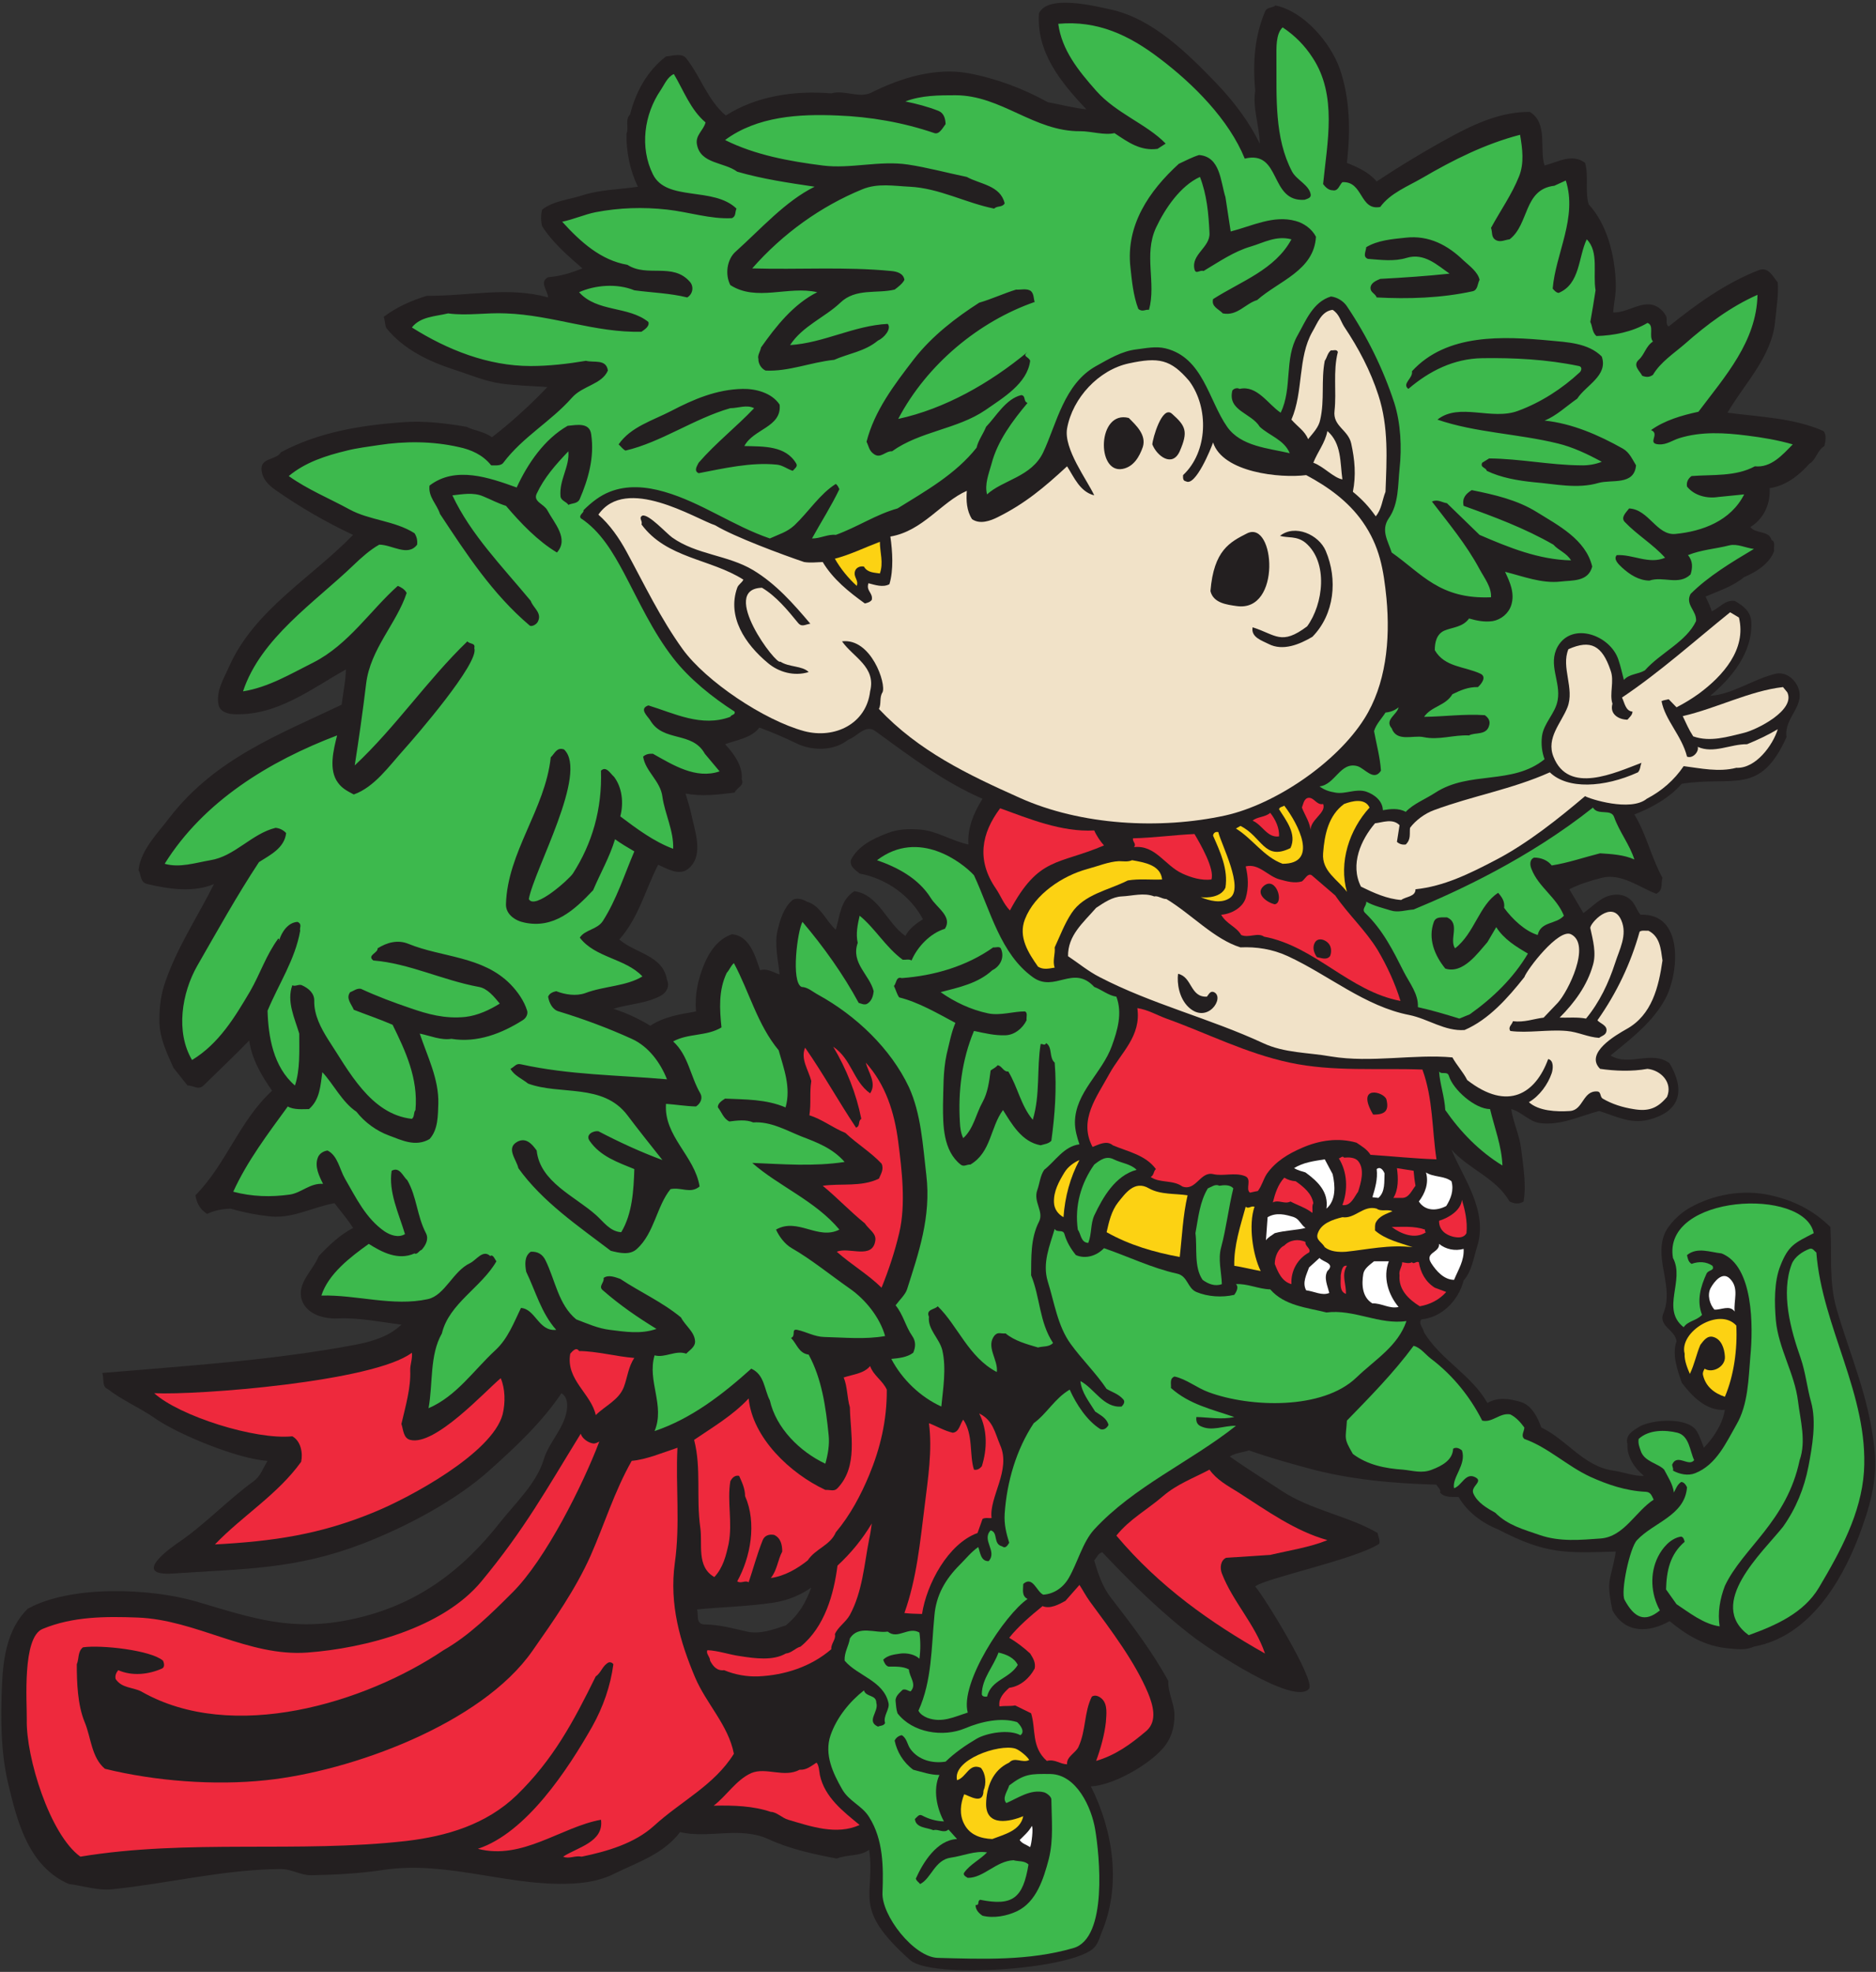 <?xml version="1.0" encoding="UTF-8" standalone="no"?>
<svg
   xmlns:dc="http://purl.org/dc/elements/1.1/"
   xmlns:cc="http://creativecommons.org/ns#"
   xmlns:rdf="http://www.w3.org/1999/02/22-rdf-syntax-ns#"
   xmlns:svg="http://www.w3.org/2000/svg"
   xmlns="http://www.w3.org/2000/svg"
   viewBox="0 0 756 794.667"
   height="794.667"
   width="756"
   xml:space="preserve"
   id="svg2"
   version="1.1"><rect x="0" y="0" width="756" height="794.667" fill="#333333" stroke="none"/><defs
     id="defs6" /><g
     transform="matrix(1.333,0,0,-1.333,0,794.667)"
     id="g10"><g
       transform="scale(0.1)"
       id="g12"><path
         id="path14"
         style="fill:#231f20;fill-opacity:1;fill-rule:evenodd;stroke:none"
         d="m 3361.28,5932 c 125.28,-28.8 228.96,-131.76 319.68,-226.08 50.4,-53.28 96.48,-114.48 127.44,-178.56 -0.72,53.28 -22.32,108 -13.68,159.84 -7.92,87.12 -1.44,164.88 29.52,239.04 6.48,15.12 22.32,10.08 31.68,18.72 86.4,-18 166.32,-112.32 194.4,-191.52 31.68,-91.44 32.4,-190.08 21.6,-284.4 32.4,-12.96 66.24,-28.08 90,-56.16 72.72,48.24 149.04,94.32 226.08,136.08 72.72,39.6 151.92,74.88 236.88,74.16 56.16,-33.84 28.08,-113.76 44.64,-162 41.04,10.8 84.24,37.44 122.4,7.92 11.52,-38.16 -0.72,-86.4 10.8,-125.28 54.72,-59.04 79.2,-151.2 82.08,-239.04 1.44,-28.8 -5.76,-58.32 -7.92,-87.84 38.16,-1.44 70.56,25.92 109.44,24.48 20.88,-1.44 39.6,-15.12 50.4,-35.28 5.04,-9.36 -2.88,-24.48 7.92,-31.68 85.68,69.12 173.52,131.76 271.44,169.92 30.24,12.96 44.64,-20.88 58.32,-36.72 2.88,-38.16 -4.32,-78.48 -7.92,-117.36 -10.08,-107.28 -91.44,-186.48 -144,-276.48 98.64,-12.96 200.88,-15.84 290.16,-55.44 10.08,-10.8 5.76,-32.4 2.88,-45.36 -22.32,-12.96 -25.2,-42.48 -45.36,-53.28 -31.68,-36 -72,-66.96 -120.24,-74.16 2.88,-45.36 -16.56,-92.16 -58.32,-117.36 15.84,-21.6 56.88,-9.36 64.08,-39.6 12.96,-4.32 5.76,-20.88 7.92,-32.4 -13.68,-38.88 -55.44,-64.8 -90.72,-79.2 -33.84,-28.08 -74.88,-41.04 -116.64,-59.04 6.48,-14.4 14.4,-29.52 18.72,-44.64 23.04,10.08 40.32,35.28 69.12,31.68 25.2,-14.4 48.96,-31.68 50.4,-64.08 4.32,-90.72 -58.32,-168.48 -124.56,-223.2 69.84,5.04 130.32,51.12 198.72,66.96 26.64,5.76 51.84,-11.52 64.08,-34.56 31.68,-61.2 -41.04,-96.48 -31.68,-156.96 -80.64,-178.56 -159.12,-116.64 -316.8,-141.12 -37.44,-43.2 -91.44,-72.72 -143.28,-92.88 36.72,-60.48 51.12,-130.32 84.96,-191.52 -5.76,-19.44 3.6,-36 -18.72,-48.24 -49.68,18.72 -105.84,63.36 -164.88,48.24 -33.84,-8.64 -66.96,-18.72 -97.92,-34.56 l 42.48,-72 c 23.04,16.56 42.48,36.72 66.24,48.24 24.48,10.8 56.16,11.52 77.04,-8.64 13.68,-12.24 17.28,-30.96 29.52,-44.64 131.04,5.04 115.92,-173.52 77.04,-249.84 -38.16,-74.16 -105.84,-124.56 -167.76,-175.68 56.16,-34.56 124.56,17.28 178.56,-23.76 45.36,-77.04 37.44,-144.72 -64.08,-170.64 -56.16,-13.68 -101.52,12.24 -149.04,26.64 -56.16,-14.4 -115.2,-44.64 -177.84,-36.72 -33.12,3.6 -55.44,33.84 -87.84,42.48 5.76,-39.6 24.48,-77.76 29.52,-117.36 6.48,-54 16.56,-109.44 7.92,-162 -13.68,-9.36 -29.52,-6.48 -42.48,0 -41.76,72 -123.12,97.2 -175.68,156.96 33.12,-82.8 113.04,-185.04 77.04,-295.2 -10.08,-31.68 -15.12,-72 -40.32,-100.8 -15.12,-59.76 -65.52,-111.6 -127.44,-117.36 -10.8,-12.24 5.76,-25.92 7.92,-39.6 51.12,-83.52 142.56,-127.44 191.52,-213.12 32.4,18.72 66.96,12.96 101.52,2.88 32.4,-10.08 51.12,-47.52 61.2,-77.04 77.76,-36.72 127.44,-117.36 217.44,-130.32 30.96,-4.32 66.24,-18 92.88,-15.84 -28.08,23.04 -51.84,57.6 -49.68,95.76 -7.92,28.08 18,41.76 36.72,53.28 36.72,20.88 140.4,29.52 170.64,-10.8 10.8,-15.84 16.56,-36 23.76,-53.28 28.8,30.24 56.16,70.56 63.36,114.48 -56.16,-3.6 -99.36,41.04 -130.32,82.08 -12.96,38.16 -30.24,84.96 -15.84,125.28 -3.6,34.56 -56.16,46.08 -39.6,84.96 32.4,78.48 -26.64,158.4 2.16,236.88 12.24,30.96 46.8,64.8 77.76,82.08 69.84,38.88 157.68,56.88 244.08,37.44 70.56,-15.84 128.16,-44.64 180.72,-95.76 5.04,-82.08 -5.04,-165.6 18.72,-247.68 43.92,-149.76 97.2,-263.52 114.48,-422.64 10.8,-98.64 -16.56,-182.88 -47.52,-265.68 -54.72,-142.56 -153.36,-303.12 -316.8,-332.639 -25.92,-12.242 -53.28,-7.203 -79.92,-5.043 -67.68,6.481 -123.12,38.882 -174.96,82.082 -61.2,-34.56 -133.2,-39.6 -172.8,32.4 -20.88,99.36 -4.32,87.84 10.08,177.84 -149.76,-4.32 -209.52,-9.36 -355.68,66.96 -48.96,19.44 -93.6,53.28 -119.52,97.92 -17.28,0.72 -42.48,-2.88 -56.16,13.68 4.32,7.92 -7.2,15.84 -10.8,23.76 -130.32,3.6 -263.52,15.12 -390.96,50.4 -58.32,15.84 -117.36,32.4 -175.68,53.28 -21.6,-7.2 -38.16,-6.48 -58.32,-18.72 51.12,-36 103.68,-68.4 156.96,-103.68 90,-59.04 201.6,-75.6 290.16,-127.44 1.44,-11.52 7.92,-20.16 5.04,-32.4 -71.28,-47.52 -354.24,-106.56 -375.12,-129.6 21.6,-21.6 183.6,-283.681 162.72,-308.88 -45.36,-53.281 -303.84,122.398 -343.44,151.92 -102.24,77.04 -192.96,167.04 -281.52,260.64 -12.96,-2.88 -16.56,-15.84 -24.48,-24.48 11.52,-40.32 25.2,-80.64 51.12,-113.76 61.92,-79.92 123.84,-161.281 172.8,-250.558 -1.44,-34.563 17.28,-66.961 18.72,-100.801 0.72,-41.762 -11.52,-77.762 -37.44,-105.84 C 3469.28,624.16 3365.6,564.398 3297.92,560.801 3365.6,426.16 3390.8,260.559 3329.6,117.281 3323.12,100 3318.08,81.281 3302.96,69.039 3224.48,5.68 2820.56,-20.238 2752.88,34.48 2572.16,195.039 2647.76,227.441 2627.6,369.281 c -27.36,-20.883 -66.96,-13.679 -97.92,-26.64 -71.28,13.679 -140.4,28.078 -207.36,59.039 -85.68,38.879 -179.28,0.718 -266.4,20.879 C 2005.52,356.32 1928.48,331.84 1859.36,298 1826.24,280.719 1788.8,272.078 1750.64,268.48 1550.48,251.199 1358.24,339.039 1157.36,308.078 1084.64,297.281 1015.52,293.68 942.078,292.238 907.52,291.52 882.32,311.68 846.32,310.961 674.961,309.52 507.922,267.039 338.719,249.762 292.641,245.441 251.602,260.559 208.398,265.602 86,318.879 52.16,454.238 24.801,568.719 1.762,665.922 1.762,769.602 6.078,869.68 c 3.602,82.082 17.281,169.2 77.762,228.24 131.039,72 369.359,62.64 510.48,21.6 169.918,-50.4 288,-92.16 470.16,-53.28 191.52,41.04 329.76,142.56 449.28,295.2 43.92,55.44 108.72,115.92 130.32,188.64 15.84,51.84 60.48,92.16 69.12,146.16 2.88,15.84 3.6,41.04 -15.84,53.28 -59.04,-87.84 -137.52,-161.28 -215.28,-231.12 -104.4,-94.32 -255.6,-173.52 -385.92,-223.92 -202.32,-77.76 -357.121,-75.6 -571.68,-90 -136.8,-9.36 3.598,85.68 13.68,92.88 79.199,53.28 149.039,128.16 228.238,185.76 21.602,15.84 28.082,38.88 42.481,61.92 -89.277,5.04 -274.32,81.36 -342.719,130.32 -44.64,30.96 -96.48,52.56 -141.121,87.12 -17.277,6.48 -10.078,32.4 -15.84,48.24 252.723,21.6 511.199,37.44 763.201,84.96 49.68,9.36 102.96,24.48 141.12,61.2 -64.08,7.92 -128.88,21.6 -191.52,18.72 -43.922,-2.16 -95.039,12.96 -109.441,55.44 -16.559,51.12 33.839,89.28 51.121,133.2 33.84,35.28 63.36,63.36 103.68,84.96 -17.28,27.36 -36,48.24 -56.16,74.88 -64.079,-11.52 -124.559,-46.08 -191.52,-40.32 -42.481,4.32 -82.801,12.24 -122.399,23.76 -25.203,-0.72 -47.519,-5.04 -71.281,-15.84 -22.32,14.4 -30.961,32.4 -35.281,56.16 92.883,93.6 133.203,226.08 231.84,316.08 -32.399,46.08 -61.918,97.2 -69.118,151.92 -46.082,-47.52 -90,-88.56 -138.242,-136.08 -15.84,-15.12 -30.961,0.72 -48.238,0 l -42.481,53.28 c -19.441,43.92 -41.039,87.84 -42.48,136.08 -0.719,36.72 2.16,74.16 13.68,111.6 34.558,109.44 102.242,209.52 151.199,308.16 -62.641,-26.64 -136.801,-15.12 -201.598,0 -22.32,5.04 -18,28.08 -26.64,42.48 7.918,62.64 57.597,110.16 95.039,159.84 138.242,178.56 335.519,252 519.12,339.84 4.32,35.28 12.24,72.72 12.96,106.56 -105.838,-59.04 -205.92,-138.96 -334.799,-135.36 -18,0 -46.082,5.76 -50.402,28.8 -7.918,41.76 15.839,78.48 31.679,114.48 76.321,172.08 246.961,267.12 375.122,398.88 -82.801,38.88 -159.84,83.52 -234.001,135.36 -22.32,15.84 -38.879,32.4 -42.48,58.32 -5.758,41.04 43.922,30.96 58.32,56.16 113.039,60.48 239.761,81.36 366.481,90.72 65.52,5.04 131.76,-2.88 194.4,-13.68 25.2,-12.24 54,-14.4 77.04,-31.68 54.72,41.76 117.36,98.64 167.76,151.92 -46.08,2.88 -94.32,4.32 -138.24,10.08 -51.12,7.2 -96.48,27.36 -144,42.48 -74.88,24.48 -151.2,59.76 -204.48,125.28 -5.04,10.8 -4.32,23.76 -7.92,34.56 39.6,29.52 82.8,48.96 130.32,63.36 122.4,-1.44 247.68,28.8 366.48,-5.04 -0.72,20.16 -28.08,46.8 0,61.2 37.44,2.88 71.28,13.68 103.68,26.64 -44.64,38.88 -90.72,78.48 -121.68,127.44 -4.32,15.12 -4.32,35.28 0,50.4 34.56,26.64 79.2,29.52 119.52,42.48 54,18 113.04,18 169.92,26.64 -24.48,49.68 -35.28,106.56 -34.56,159.84 7.92,18 -5.04,43.92 10.8,58.32 16.56,66.96 51.84,132.48 108.72,175.68 19.44,1.44 48.24,11.52 61.2,-5.76 43.2,-54.72 64.8,-126.72 119.52,-172.8 91.44,58.32 205.92,76.32 318.96,66.96 41.04,11.52 84.24,-16.56 122.4,2.88 89.28,44.64 192.96,75.6 290.16,58.32 85.68,-15.84 166.32,-46.08 241.92,-87.84 38.88,-7.2 79.2,-18 116.64,-21.6 -79.2,83.52 -151.2,173.52 -143.28,290.16 26.64,58.32 171.36,21.6 220.32,10.8 z M 2452.64,1162 c -16.56,-44.64 -36,-80.64 -77.04,-114.48 -39.6,-12.96 -77.76,-27.36 -117.36,-18.72 -41.04,9.36 -82.08,20.88 -127.44,21.6 -28.8,0 -18,29.52 -23.76,45.36 80.64,7.92 152.64,8.64 233.28,20.88 40.32,6.48 78.48,21.6 112.32,45.36 z m -45.36,2552.4 c 46.08,-23.04 113.76,-24.48 156.96,10.8 26.64,8.64 51.84,48.24 82.08,25.92 102.96,-74.88 207.36,-154.08 324,-204.48 -25.2,-39.6 -46.8,-90 -42.48,-138.24 -51.84,10.8 -95.76,41.76 -148.32,45.36 -33.84,2.16 -64.08,1.44 -95.76,-10.8 -42.48,-15.84 -90.72,-38.88 -111.6,-82.08 -2.88,-20.88 13.68,-28.8 26.64,-40.32 79.92,-15.12 152.64,-65.52 191.52,-138.24 -18,-10.8 -42.48,-28.8 -53.28,-50.4 -57.6,40.32 -79.92,124.56 -154.08,135.36 -42.48,-26.64 -43.92,-74.88 -56.16,-116.64 -29.52,25.92 -46.08,73.44 -87.84,84.96 -12.24,7.92 -33.84,13.68 -45.36,2.88 -25.2,-23.76 -34.56,-56.16 -42.48,-87.84 -10.8,-43.92 1.44,-91.44 5.76,-135.36 -18.72,6.48 -38.16,19.44 -59.04,12.96 -14.4,42.48 -31.68,104.4 -84.96,108.72 -43.2,-14.4 -69.12,-54 -84.96,-92.88 -18,-44.64 -28.08,-89.28 -23.76,-140.4 -48.96,-8.64 -97.2,-15.84 -138.24,-43.2 -36.72,22.32 -74.88,39.6 -111.6,51.12 44.64,14.4 100.08,15.84 143.28,39.6 17.28,9.36 28.08,28.8 18.72,48.24 -12.24,74.16 -95.04,79.2 -144,121.68 59.04,66.96 78.48,150.48 117.36,226.08 26.64,-12.24 64.08,-33.84 90,-12.96 51.84,40.32 18.72,120.24 8.64,172.8 -4.32,18.72 -10.8,37.44 -15.84,55.44 47.52,-9.36 98.64,-3.6 148.32,2.88 7.2,15.84 30.24,20.88 21.6,39.6 3.6,41.04 -23.76,77.76 -50.4,106.56 35.28,12.96 81.36,19.44 103.68,50.4 37.44,-13.68 74.16,-29.52 111.6,-47.52" /><path
         id="path16"
         style="fill:#f1e2c8;fill-opacity:1;fill-rule:evenodd;stroke:none"
         d="m 4063.28,4974.4 c 43.92,-65.52 79.92,-133.92 103.68,-207.36 31.68,-96.48 25.2,-195.12 21.6,-292.32 -10.08,-25.2 -11.52,-53.28 -29.52,-74.16 -20.88,29.52 -41.04,51.12 -69.12,74.16 10.08,49.68 5.76,97.2 -5.04,146.16 -9.36,41.76 -56.16,51.84 -50.4,98.64 6.48,59.04 -5.04,118.8 10.08,177.84 -3.6,9.36 -13.68,3.6 -20.88,5.04 -10.8,-8.64 -11.52,-21.6 -18.72,-31.68 -11.52,-59.04 0,-118.08 -13.68,-177.84 -4.32,-23.04 -21.6,-40.32 -36.72,-59.04 -10.08,25.2 -31.68,37.44 -50.4,59.04 36.72,84.96 18.72,187.2 63.36,265.68 15.12,25.2 26.64,61.92 61.2,66.24 20.16,-12.96 23.76,-33.12 34.56,-50.4" /><path
         id="path18"
         style="fill:#f1e2c8;fill-opacity:1;fill-rule:evenodd;stroke:none"
         d="m 4058.24,4512.16 c -27.36,5.04 -56.16,38.88 -87.84,50.4 12.96,33.12 36,60.48 42.48,95.76 43.2,-37.44 38.16,-94.32 45.36,-146.16" /><path
         id="path20"
         style="fill:#fcd213;fill-opacity:1;fill-rule:evenodd;stroke:none"
         d="m 2660,4227.76 c -18,2.88 -37.44,2.16 -48.24,20.88 -11.52,2.16 -23.04,-2.88 -26.64,-12.96 -6.48,-18.72 11.52,-27.36 5.04,-45.36 -24.48,21.6 -49.68,52.56 -66.24,82.08 46.8,12.24 88.56,33.12 136.08,51.12 0,-32.4 11.52,-62.64 0,-95.76" /><path
         id="path22"
         style="fill:#f1e2c8;fill-opacity:1;fill-rule:evenodd;stroke:none"
         d="m 5257.04,4094.56 c 23.76,-96.48 -49.68,-177.12 -119.52,-228.96 -21.6,-15.84 -45.36,-30.24 -69.12,-42.48 l -23.76,24.48 c -7.2,-2.16 -13.68,-2.16 -21.6,-5.76 10.8,-57.6 61.2,-104.4 77.04,-167.76 17.28,-7.2 36.72,15.12 32.4,29.52 48.24,-21.6 98.64,8.64 149.04,7.92 31.68,12.96 62.64,27.36 92.88,45.36 -14.4,-47.52 -66.24,-119.52 -125.28,-116.64 -53.28,-13.68 -108,-1.44 -159.12,5.04 -28.8,-42.48 -66.24,-74.88 -111.6,-98.64 -48.96,-40.32 -174.24,0 -186.48,7.92 -78.48,-66.24 -172.8,-142.56 -271.44,-193.68 -77.04,-40.32 -155.52,-79.2 -241.2,-87.84 0,-23.04 -28.8,-21.6 -43.2,-32.4 -42.48,2.88 -83.52,21.6 -121.68,40.32 -33.84,66.96 0,141.84 42.48,191.52 21.6,2.16 53.28,15.84 74.16,-5.76 l -7.92,-50.4 c 7.2,-6.48 15.84,-9.36 26.64,-7.92 16.56,15.84 10.8,32.4 12.96,50.4 17.28,23.04 44.64,43.2 72,53.28 115.92,43.2 236.88,63.36 350.64,114.48 53.28,-51.84 163.44,-46.8 266.4,0 7.92,8.64 6.48,19.44 10.8,28.8 -80.64,-30.24 -221.04,-97.2 -266.4,18.72 -22.32,56.88 23.76,101.52 42.48,149.04 22.32,56.88 -20.16,120.96 2.88,175.68 67.68,30.24 102.24,10.8 127.44,-64.08 12.24,-32.4 -4.32,-70.56 5.76,-100.8 -9.36,-31.68 19.44,-48.24 45.36,-48.24 6.48,7.92 15.12,14.4 15.12,24.48 -20.88,1.44 -23.76,26.64 -31.68,42.48 115.92,77.76 220.32,172.08 326.88,257.76 l 26.64,-15.84" /><path
         id="path24"
         style="fill:#f1e2c8;fill-opacity:1;fill-rule:evenodd;stroke:none"
         d="m 5403.2,3868.48 c 25.92,-54 -92.16,-113.04 -130.32,-122.4 -50.4,-12.24 -102.96,-28.8 -154.08,-10.8 -14.4,22.32 -20.88,38.88 -31.68,61.2 102.96,23.76 202.32,76.32 303.12,87.84 l 12.96,-15.84" /><path
         id="path26"
         style="fill:#ee293d;fill-opacity:1;fill-rule:evenodd;stroke:none"
         d="m 3999.92,3530.8 c 11.52,-28.08 -43.92,-48.24 -37.44,-84.96 -0.72,28.08 -17.28,49.68 -26.64,74.16 4.32,10.8 6.48,29.52 21.6,29.52 15.84,0 23.76,-23.04 42.48,-18.72" /><path
         id="path28"
         style="fill:#fcd213;fill-opacity:1;fill-rule:evenodd;stroke:none"
         d="m 4140.32,3520 c -61.2,-66.96 -93.6,-165.6 -68.4,-254.88 -27.36,37.44 -76.32,61.92 -72,116.64 4.32,57.6 16.56,114.48 63.36,149.04 24.48,9.36 63.36,18.72 77.04,-10.8" /><path
         id="path30"
         style="fill:#fcd213;fill-opacity:1;fill-rule:evenodd;stroke:none"
         d="m 3877.52,3350.08 c -56.88,20.88 -90.72,75.6 -141.12,106.56 l 13.68,7.92 c 66.24,-33.12 71.28,-106.56 151.2,-66.96 20.16,42.48 -13.68,84.24 -34.56,117.36 1.44,7.2 10.8,7.2 15.84,10.8 42.48,-55.44 105.12,-175.68 -5.04,-175.68" /><path
         id="path32"
         style="fill:#ee293d;fill-opacity:1;fill-rule:evenodd;stroke:none"
         d="m 3308,3450.88 c 7.2,-16.56 18.72,-33.12 29.52,-45.36 -140.4,-59.76 -196.56,-33.12 -284.4,-196.56 -19.44,20.16 -27.36,43.92 -42.48,66.24 -59.04,85.68 -43.92,167.04 12.96,242.64 84.24,-30.24 185.04,-72.72 284.4,-66.96" /><path
         id="path34"
         style="fill:#3db94d;fill-opacity:1;fill-rule:evenodd;stroke:none"
         d="m 4879.76,3491.2 c 15.84,-44.64 46.8,-82.8 61.2,-128.16 -30.96,14.4 -70.56,16.56 -103.68,18.72 -48.96,-12.24 -95.76,-28.8 -146.16,-36.72 -12.24,15.84 -32.4,23.76 -53.28,23.76 -15.12,-6.48 -12.24,-24.48 -7.92,-34.56 21.6,-55.44 75.6,-84.96 97.92,-141.12 -23.04,-26.64 -69.84,-16.56 -79.2,-58.32 -38.16,11.52 -77.04,48.24 -101.52,82.08 2.88,18.72 -6.48,32.4 -18,45.36 -57.6,-36.72 -71.28,-122.4 -130.32,-167.76 -18.72,27.36 17.28,75.6 -24.48,93.6 -14.4,-0.72 -33.12,3.6 -39.6,-13.68 -18.72,-51.12 2.88,-102.24 34.56,-141.12 54,-17.28 98.64,47.52 127.44,79.92 l 26.64,45.36 c 23.04,-36.72 61.2,-59.76 95.76,-79.92 -43.92,-74.16 -105.84,-133.92 -175.68,-183.6 l -31.68,-12.96 c -41.76,12.96 -82.8,25.2 -125.28,34.56 2.16,39.6 -25.2,72.72 -42.48,106.56 -31.68,62.64 -62.64,126 -116.64,177.84 -12.96,12.24 5.04,21.6 2.88,34.56 23.04,-12.96 48.96,-18.72 74.16,-26.64 23.04,-7.2 45.36,1.44 69.12,2.88 133.92,55.44 347.76,154.08 542.16,308.16 15.12,-25.2 54.72,-2.16 64.08,-28.8" /><path
         id="path36"
         style="fill:#ee293d;fill-opacity:1;fill-rule:evenodd;stroke:none"
         d="m 3866.72,3432.88 c -36,-5.04 -49.68,34.56 -79.92,47.52 13.68,12.24 38.16,10.08 53.28,23.76 16.56,-20.88 28.08,-46.8 26.64,-71.28" /><path
         id="path38"
         style="fill:#fcd213;fill-opacity:1;fill-rule:evenodd;stroke:none"
         d="m 3683.12,3445.84 c 8.64,-36.72 79.2,-170.64 34.56,-199.44 -25.92,-17.28 -60.48,-8.64 -87.84,2.88 19.44,-2.88 61.92,-0.72 74.88,28.8 8.64,55.44 -15.84,108 -37.44,156.96 0.72,7.92 7.2,12.96 15.84,10.8" /><path
         id="path40"
         style="fill:#ee293d;fill-opacity:1;fill-rule:evenodd;stroke:none"
         d="m 3611.12,3440.08 c 16.56,-28.08 61.92,-105.84 51.12,-137.52 -30.24,-3.6 -61.2,5.76 -87.84,18 -53.28,24.48 -81.36,87.12 -146.16,79.92 8.64,10.08 -5.76,16.56 -2.88,26.64 61.92,1.44 123.84,10.08 185.76,12.96" /><path
         id="path42"
         style="fill:#fcd213;fill-opacity:1;fill-rule:evenodd;stroke:none"
         d="m 3382.88,3358 c 12.24,0 26.64,-2.88 39.6,2.88 35.28,-6.48 86.4,-13.68 90.72,-58.32 -34.56,-1.44 -69.84,2.88 -103.68,-2.88 -58.32,-29.52 -132.48,-41.76 -169.92,-98.64 -21.6,-32.4 -34.56,-68.4 -51.12,-103.68 2.16,-20.16 -7.2,-41.04 0,-61.2 -18,-2.88 -33.84,-7.2 -50.4,2.88 -28.8,41.04 -60.48,89.28 -39.6,143.28 29.52,76.32 114.48,131.76 188.64,151.92 32.4,8.64 64.8,22.32 95.76,23.76" /><path
         id="path44"
         style="fill:#f1e2c8;fill-opacity:1;fill-rule:evenodd;stroke:none"
         d="m 4901.36,3179.44 c 19.44,-44.64 -5.76,-88.56 -18.72,-129.6 -19.44,-59.76 -46.8,-118.08 -87.84,-167.76 -26.64,5.04 -54.72,2.16 -79.92,2.88 44.64,44.64 83.52,97.2 100.8,159.12 10.8,36 0,74.88 -7.92,111.6 -2.16,13.68 65.52,87.84 93.6,23.76" /><path
         id="path46"
         style="fill:#231f20;fill-opacity:1;fill-rule:evenodd;stroke:none"
         d="m 867.922,3163.6 -5.762,-10.08 5.762,10.08" /><path
         id="path48"
         style="fill:#ee293d;fill-opacity:1;fill-rule:evenodd;stroke:none"
         d="m 2630.48,2656 c 20.88,30.96 -5.76,63.36 -12.96,92.88 59.76,-66.24 86.4,-149.76 97.92,-239.04 10.8,-84.24 23.76,-189.36 2.88,-276.48 -13.68,-57.6 -31.68,-111.6 -53.28,-164.88 -41.76,41.04 -90.72,69.12 -135.36,108.72 36.72,15.84 108.72,-25.2 116.64,34.56 2.88,21.6 -20.88,33.84 -31.68,51.12 -45.36,36.72 -82.8,77.04 -127.44,113.76 56.16,7.92 116.64,-4.32 169.92,21.6 5.76,13.68 15.84,28.8 7.92,45.36 -32.4,34.56 -73.44,59.04 -109.44,92.88 -37.44,15.12 -69.84,41.04 -108.72,53.28 5.76,36 0,66.96 5.76,103.68 -8.64,33.84 -33.12,66.24 -18.72,100.8 54.72,-78.48 101.52,-163.44 154.08,-241.92 13.68,5.04 5.04,20.16 15.84,26.64 -15.12,76.32 -44.64,150.48 -84.96,218.16 56.88,-38.88 59.04,-102.96 111.6,-141.12" /><path
         id="path50"
         style="fill:#3db94d;fill-opacity:1;fill-rule:evenodd;stroke:none"
         d="m 4380.08,2709.28 c 12.24,-41.76 79.2,-100.8 124.56,-100.8 13.68,-56.88 35.28,-112.32 37.44,-170.64 -70.56,43.2 -126.72,101.52 -172.8,167.76 -2.16,40.32 -16.56,79.92 -18.72,116.64 7.2,-10.8 24.48,2.16 29.52,-12.96" /><path
         id="path52"
         style="fill:#ee293d;fill-opacity:1;fill-rule:evenodd;stroke:none"
         d="m 4063.28,2461.6 c 12.96,1.44 32.4,1.44 42.48,-10.08 20.88,-25.2 8.64,-65.52 0,-92.88 -10.8,-13.68 -21.6,-44.64 -47.52,-40.32 17.28,45.36 15.12,100.08 -10.8,141.12 5.76,0.72 10.8,9.36 15.84,2.16" /><path
         id="path54"
         style="fill:#3db94d;fill-opacity:1;fill-rule:evenodd;stroke:none"
         d="m 3436.16,2424.88 c -64.8,-17.28 -102.24,-83.52 -128.16,-138.24 -11.52,-25.92 -7.2,-55.44 -18,-82.8 -23.04,1.44 -21.6,26.64 -31.68,40.32 -10.08,72.72 10.08,140.4 49.68,196.56 18.72,14.4 36,27.36 59.04,15.84 23.04,-11.52 51.12,-13.68 69.12,-31.68" /><path
         id="path56"
         style="fill:#ffffff;fill-opacity:1;fill-rule:evenodd;stroke:none"
         d="m 4028.72,2411.92 c 7.92,-34.56 10.8,-79.2 -18.72,-104.4 7.2,50.4 -25.92,82.08 -63.36,109.44 -11.52,3.6 -23.76,6.48 -34.56,12.96 27.36,17.28 60.48,21.6 92.88,26.64 l 23.76,-44.64" /><path
         id="path58"
         style="fill:#fcd213;fill-opacity:1;fill-rule:evenodd;stroke:none"
         d="m 3263.36,2454.4 c -28.08,-52.56 -43.92,-110.88 -48.24,-172.8 -16.56,9.36 -28.08,24.48 -28.8,44.64 -1.44,33.84 15.12,63.36 31.68,90.72 10.08,16.56 28.08,30.24 45.36,37.44" /><path
         id="path60"
         style="fill:#ffffff;fill-opacity:1;fill-rule:evenodd;stroke:none"
         d="m 4185.68,2414.08 c -1.44,-24.48 2.88,-55.44 -18.72,-74.16 l -18,2.16 c 7.92,26.64 16.56,54 12.96,84.96 11.52,9.36 20.16,-4.32 23.76,-12.96" /><path
         id="path62"
         style="fill:#ee293d;fill-opacity:1;fill-rule:evenodd;stroke:none"
         d="m 4273.52,2422 c 1.44,-15.12 2.88,-29.52 5.76,-45.36 -10.8,-12.96 -19.44,-36.72 -40.32,-36.72 -5.76,0 -18,0 -26.64,0 15.84,25.2 15.12,59.76 10.8,90 16.56,-2.88 33.84,-5.04 50.4,-7.92" /><path
         id="path64"
         style="fill:#ffffff;fill-opacity:1;fill-rule:evenodd;stroke:none"
         d="m 4388,2390.32 c 7.92,-27.36 -2.16,-53.28 -15.84,-74.88 -30.24,-15.84 -64.08,-15.12 -82.8,13.68 18.72,24.48 30.96,55.44 21.6,87.84 23.04,-15.12 54.72,-9.36 77.04,-26.64" /><path
         id="path66"
         style="fill:#ee293d;fill-opacity:1;fill-rule:evenodd;stroke:none"
         d="m 3917.12,2390.32 c 24.48,-17.28 48.24,-36.72 53.28,-66.24 -5.04,-8.64 -1.44,-20.16 -2.88,-29.52 -20.16,15.84 -44.64,23.04 -66.24,34.56 -18,-9.36 -35.28,6.48 -53.28,-2.88 6.48,25.92 15.12,54 34.56,74.88 10.8,-6.48 22.32,-10.08 34.56,-10.8" /><path
         id="path68"
         style="fill:#3db94d;fill-opacity:1;fill-rule:evenodd;stroke:none"
         d="m 3686,2376.64 c 12.24,2.16 32.4,4.32 42.48,-7.92 -14.4,-58.32 -20.88,-118.8 -36.72,-177.84 -10.08,-36 0.72,-74.16 2.16,-111.6 -20.88,-7.92 -41.76,0.72 -58.32,12.96 -26.64,38.88 -15.84,97.2 -21.6,141.12 8.64,46.8 12.96,95.04 37.44,135.36 10.8,4.32 23.04,14.4 34.56,7.92" /><path
         id="path70"
         style="fill:#fcd213;fill-opacity:1;fill-rule:evenodd;stroke:none"
         d="m 3473.6,2368.72 c 34.56,-19.44 79.2,-15.12 116.64,-20.88 -14.4,-61.92 -16.56,-124.56 -23.76,-186.48 -77.76,14.4 -151.92,36 -221.04,74.88 7.2,31.68 14.4,64.08 34.56,90 21.6,26.64 49.68,68.4 93.6,42.48" /><path
         id="path72"
         style="fill:#ee293d;fill-opacity:1;fill-rule:evenodd;stroke:none"
         d="m 4433.36,2233.36 c -8.64,-15.84 -26.64,-13.68 -40.32,-10.8 -23.04,5.76 -43.2,20.88 -42.48,48.24 25.92,7.92 65.52,29.52 69.12,63.36 8.64,-29.52 17.28,-64.08 13.68,-100.8" /><path
         id="path74"
         style="fill:#3db94d;fill-opacity:1;fill-rule:evenodd;stroke:none"
         d="m 5483.12,2233.36 c -56.88,-29.52 -76.32,-36 -100.8,-98.64 -19.44,-48.24 -18,-113.76 -13.68,-164.88 7.92,-84.96 56.88,-161.28 66.96,-244.08 7.2,-59.04 25.2,-120.96 5.04,-178.56 -38.88,-185.76 -172.08,-265.68 -226.08,-380.16 -15.12,-39.6 -22.32,-81.36 -15.84,-122.4 -48.96,7.2 -90,40.32 -130.32,66.96 l -31.68,44.64 c 1.44,55.44 11.52,105.84 56.16,144 -1.44,6.48 -3.6,14.4 -10.8,15.84 -31.68,-5.04 -56.16,-33.84 -69.84,-61.2 -25.2,-50.4 -21.6,-112.32 5.76,-162 -45.36,-37.44 -77.04,-23.04 -106.56,31.68 -12.96,24.48 15.84,158.4 37.44,180.72 50.4,54 144.72,74.16 151.2,159.84 -2.88,6.48 -9.36,16.56 -18,15.84 -12.24,-8.64 -15.84,-20.88 -21.6,-31.68 -3.6,25.92 -18,46.8 -29.52,69.12 -18,19.44 -61.2,23.76 -71.28,58.32 -3.6,10.8 -7.92,20.88 -5.76,34.56 30.24,28.08 79.2,28.08 117.36,18.72 36,-9.36 37.44,-56.16 50.4,-82.8 -16.56,-21.6 -51.12,20.88 -66.24,-12.96 -0.72,-6.48 4.32,-11.52 2.16,-18.72 19.44,-10.8 45.36,-16.56 66.96,-7.92 64.08,25.2 93.6,92.16 124.56,146.16 36,61.2 36.72,139.68 42.48,207.36 8.64,88.56 10.08,272.88 -87.12,311.04 -34.56,3.6 -73.44,20.16 -104.4,-5.04 2.16,-10.08 3.6,-20.16 13.68,-26.64 21.6,7.92 44.64,7.2 63.36,-5.76 7.2,-15.84 -12.24,-11.52 -18,-23.76 -18,-38.88 -30.24,-82.08 -13.68,-124.56 -16.56,-18 -42.48,-18 -55.44,-37.44 -69.84,54.72 4.32,141.12 -32.4,209.52 -32.4,192.24 397.44,214.56 425.52,74.88" /><path
         id="path76"
         style="fill:#fcd213;fill-opacity:1;fill-rule:evenodd;stroke:none"
         d="m 3792.56,2313.28 c -18.72,-54 -5.76,-144.72 18.72,-194.4 -28.08,5.04 -52.56,11.52 -79.92,15.84 -1.44,61.2 18.72,120.96 34.56,178.56 8.64,-7.92 15.84,3.6 26.64,0" /><path
         id="path78"
         style="fill:#fcd213;fill-opacity:1;fill-rule:evenodd;stroke:none"
         d="m 4209.44,2299.6 c -18,-7.92 -39.6,-13.68 -50.4,-34.56 -2.88,-6.48 -2.16,-15.84 -2.16,-23.76 33.12,-28.08 74.88,-36.72 113.76,-50.4 -69.84,8.64 -138.24,-7.2 -201.6,-13.68 -22.32,-1.44 -46.8,0 -64.08,13.68 -8.64,15.84 -28.8,21.6 -20.88,42.48 10.08,29.52 44.64,41.04 74.16,48.24 38.16,-5.76 63.36,37.44 103.68,25.92 12.96,-10.08 33.12,-0.72 47.52,-7.92" /><path
         id="path80"
         style="fill:#ffffff;fill-opacity:1;fill-rule:evenodd;stroke:none"
         d="m 3946.64,2249.2 c -22.32,-6.48 -61.92,-7.2 -92.88,-15.84 -9.36,-7.2 -19.44,-11.52 -26.64,-21.6 l 5.04,69.84 c 25.92,15.12 53.28,8.64 79.92,0 15.84,-5.76 20.16,-22.32 34.56,-32.4" /><path
         id="path82"
         style="fill:#ee293d;fill-opacity:1;fill-rule:evenodd;stroke:none"
         d="m 4308.08,2244.16 c 0,-3.6 -0.72,-6.48 2.88,-7.92 -33.84,-23.04 -77.04,-4.32 -103.68,15.84 33.12,0 66.96,3.6 100.8,-7.92" /><path
         id="path84"
         style="fill:#3db94d;fill-opacity:1;fill-rule:evenodd;stroke:none"
         d="m 3218,2230.48 c 6.48,-23.04 18.72,-43.92 34.56,-63.36 29.52,-12.96 63.36,-2.16 84.96,20.88 73.44,-25.2 145.44,-60.48 221.04,-77.04 32.4,-7.2 30.96,-43.92 58.32,-55.44 33.84,-14.4 77.76,-17.28 114.48,-8.64 6.48,8.64 14.4,23.76 5.04,32.4 34.56,2.16 69.12,-15.12 103.68,-15.84 43.2,-49.68 110.16,-54.72 169.92,-69.84 82.8,10.8 159.84,-38.16 241.92,-25.92 -25.92,-76.32 -94.32,-115.92 -151.2,-170.64 -102.24,-98.64 -321.84,-90.72 -446.4,-44.64 -36,12.96 -68.4,40.32 -103.68,47.52 -15.84,-6.48 -9.36,-22.32 -10.8,-34.56 55.44,-49.68 122.4,-64.08 191.52,-87.84 -38.16,-8.64 -79.2,-0.72 -114.48,0 -1.44,-10.8 0.72,-20.88 10.8,-26.64 35.28,-18.72 72,1.44 108.72,0 -138.24,-109.44 -308.16,-182.88 -428.4,-313.2 -35.28,-38.88 -49.68,-99.36 -77.04,-146.88 -16.56,-28.8 -44.64,-48.24 -77.04,-50.4 -20.16,8.64 -31.68,58.32 -60.48,32.4 0,-15.84 -5.76,-36 12.96,-45.36 -69.12,-47.52 -205.2,-254.159 -180.72,-343.44 -41.04,-12.961 -77.76,-32.398 -122.4,-15.84 -10.08,4.32 -21.6,10.801 -26.64,21.602 41.04,90 38.88,191.519 48.24,287.278 5.04,61.2 32.4,109.44 77.04,154.08 18.72,18.72 33.84,38.16 55.44,53.28 5.76,-14.4 7.2,-43.92 31.68,-42.48 26.64,30.24 -22.32,63.36 5.76,92.88 23.76,-5.76 6.48,-41.04 34.56,-48.24 10.8,-7.92 16.56,2.88 21.6,10.8 -8.64,28.08 -15.84,55.44 -13.68,87.84 6.48,96.48 35.28,194.4 87.84,273.6 40.32,29.52 63.36,74.88 108.72,101.52 20.16,-44.64 51.84,-93.6 92.88,-119.52 11.52,-3.6 20.16,4.32 24.48,12.96 -5.76,20.88 -23.76,28.8 -40.32,40.32 -18,29.52 -41.04,56.88 -44.64,92.16 42.48,-22.32 69.84,-82.08 124.56,-77.04 5.76,5.76 11.52,14.4 5.04,21.6 -14.4,16.56 -33.12,21.6 -50.4,31.68 -32.4,48.24 -74.88,89.28 -108.72,136.08 -39.6,54.72 -48.96,124.56 -69.12,188.64 -17.28,56.16 6.48,109.44 20.88,159.12 7.2,-12.96 25.2,0 29.52,-15.84" /><path
         id="path86"
         style="fill:#ee293d;fill-opacity:1;fill-rule:evenodd;stroke:none"
         d="m 3946.64,2206.72 c -2.16,-12.96 18,-20.16 10.8,-31.68 -34.56,-18.72 -55.44,-55.44 -53.28,-95.76 -29.52,7.92 -41.04,37.44 -50.4,61.2 0,23.04 11.52,47.52 28.8,55.44 16.56,17.28 43.2,20.88 64.08,10.8" /><path
         id="path88"
         style="fill:#ffffff;fill-opacity:1;fill-rule:evenodd;stroke:none"
         d="m 4424.72,2185.84 c 2.16,-36 -16.56,-63.36 -28.8,-93.6 -30.24,0 -54,26.64 -69.12,50.4 -20.88,33.12 25.92,30.96 23.76,58.32 20.16,-16.56 48.24,-22.32 74.16,-15.12" /><path
         id="path90"
         style="fill:#3db94d;fill-opacity:1;fill-rule:evenodd;stroke:none"
         d="m 5491.04,2175.04 c 17.28,-225.36 158.4,-431.28 144,-662.4 -8.64,-127.44 -72,-242.64 -136.08,-350.64 -46.08,-77.76 -132.48,-115.2 -212.4,-144 -129.6,95.04 41.76,249.84 103.68,327.6 38.88,54.72 64.08,115.92 77.04,182.88 11.52,60.48 24.48,134.64 7.92,194.4 -12.24,43.2 -16.56,89.28 -31.68,133.2 -30.24,85.68 -60.48,196.56 -26.64,284.4 8.64,21.6 32.4,37.44 53.28,45.36 10.08,3.6 14.4,-6.48 20.88,-10.8" /><path
         id="path92"
         style="fill:#ffffff;fill-opacity:1;fill-rule:evenodd;stroke:none"
         d="m 4012.88,2118.88 c -11.52,-20.88 0.72,-45.36 5.76,-66.24 -21.6,-9.36 -46.08,5.04 -69.84,7.92 -12.96,23.04 1.44,48.24 8.64,69.12 l 31.68,28.8 c 10.08,-12.96 48.96,-15.84 23.76,-39.6" /><path
         id="path94"
         style="fill:#ffffff;fill-opacity:1;fill-rule:evenodd;stroke:none"
         d="m 4198.64,2148.4 c -18.72,-48.24 -1.44,-101.52 29.52,-138.24 -28.08,-6.48 -51.84,12.24 -79.2,10.8 -30.96,18.72 -33.12,56.88 -27.36,90 2.88,15.84 20.16,27.36 32.4,37.44 h 44.64" /><path
         id="path96"
         style="fill:#ee293d;fill-opacity:1;fill-rule:evenodd;stroke:none"
         d="m 4268.48,2145.52 c 6.48,-7.92 12.24,4.32 20.88,0 5.04,-30.24 19.44,-59.04 48.24,-77.04 l 34.56,-12.96 c -20.88,-23.76 -49.68,-38.16 -79.92,-43.2 -33.84,20.88 -64.8,50.4 -61.2,93.6 -2.88,15.12 7.92,25.2 7.92,39.6 9.36,-1.44 20.88,-5.04 29.52,0" /><path
         id="path98"
         style="fill:#ee293d;fill-opacity:1;fill-rule:evenodd;stroke:none"
         d="m 4071.92,2134.72 c -17.28,-28.08 -2.16,-53.28 -2.88,-84.96 -21.6,7.2 -15.12,36 -15.84,56.16 2.16,10.8 3.6,31.68 18.72,28.8" /><path
         id="path100"
         style="fill:#ffffff;fill-opacity:1;fill-rule:evenodd;stroke:none"
         d="m 5230.4,2095.12 c 28.08,-28.8 10.08,-65.52 13.68,-98.64 -15.12,20.88 -41.04,4.32 -61.2,5.76 -13.68,15.12 -23.04,44.64 -10.8,66.24 10.08,18 35.28,51.12 58.32,26.64" /><path
         id="path102"
         style="fill:#fcd213;fill-opacity:1;fill-rule:evenodd;stroke:none"
         d="m 5249.12,1954 c 3.6,-71.28 -7.2,-151.2 -34.56,-215.28 -32.4,10.8 -58.32,30.96 -66.24,66.24 -1.44,7.92 2.16,12.96 5.04,18.72 23.04,-15.12 64.08,5.76 61.2,37.44 -1.44,23.04 -10.08,51.12 -34.56,58.32 -18.72,5.76 -30.24,-11.52 -39.6,-23.76 -12.24,-28.8 -17.28,-57.6 -31.68,-87.84 -6.48,15.12 -17.28,40.32 -15.84,61.2 -17.28,66.24 105.12,141.84 156.24,84.96" /><path
         id="path104"
         style="fill:#3db94d;fill-opacity:1;fill-rule:evenodd;stroke:none"
         d="m 4326.8,1853.2 c 65.52,-49.68 118.08,-115.2 154.08,-186.48 30.96,-7.2 53.28,24.48 84.96,18.72 18.72,-9.36 31.68,-25.2 42.48,-39.6 0,-11.52 -11.52,-24.48 0,-34.56 72.72,-25.92 128.16,-81.36 199.44,-114.48 52.56,-23.76 107.28,-42.48 167.76,-45.36 15.12,-0.72 18,-12.24 23.76,-23.76 -55.44,-36 -89.28,-111.6 -159.84,-117.36 -61.2,-4.32 -123.84,-10.8 -185.76,10.8 -47.52,16.56 -95.04,28.8 -133.2,66.96 -24.48,13.68 -54,30.24 -66.24,58.32 -10.08,22.32 34.56,36.72 2.88,50.4 -27.36,11.52 -38.16,-26.64 -61.2,-34.56 -7.2,32.4 38.16,71.28 23.76,114.48 -7.2,5.76 -17.28,10.8 -26.64,5.04 -1.44,-34.56 -33.84,-51.84 -64.08,-63.36 -30.24,-12.24 -57.6,-2.88 -87.12,0 -54.72,3.6 -108,14.4 -151.92,47.52 -28.8,49.68 -21.6,43.92 -18,100.8 69.12,71.28 141.12,144 201.6,226.08 20.88,-5.04 36,-26.64 53.28,-39.6" /><path
         id="path106"
         style="fill:#ee293d;fill-opacity:1;fill-rule:evenodd;stroke:none"
         d="m 1750.64,1876.96 c 51.84,0 111.6,-16.56 167.04,-20.88 -18,-25.92 -20.88,-59.04 -31.68,-87.84 -15.12,-39.6 -56.88,-56.88 -84.96,-84.96 -13.68,64.8 -91.44,107.28 -77.04,185.76 6.48,7.2 18,21.6 26.64,7.92" /><path
         id="path108"
         style="fill:#ee293d;fill-opacity:1;fill-rule:evenodd;stroke:none"
         d="m 1240.16,1818.64 c 2.16,-53.28 -14.4,-109.44 -26.64,-162 5.76,-17.28 5.76,-43.2 26.64,-48.24 74.88,-19.44 227.52,148.32 273.6,186.48 13.68,-31.68 14.4,-74.16 5.76,-109.44 -31.68,-118.08 -283.68,-252.72 -385.92,-294.48 -165.6,-69.12 -309.6,-89.28 -483.838,-98.64 83.519,87.12 189.359,150.48 260.636,249.84 5.762,25.92 -0.718,62.64 -26.636,77.04 -111.602,-11.52 -341.282,61.2 -417.602,130.32 129.602,-6.48 663.84,34.56 779.04,122.4 2.16,-19.44 -5.76,-36 -5.04,-53.28" /><path
         id="path110"
         style="fill:#ee293d;fill-opacity:1;fill-rule:evenodd;stroke:none"
         d="m 2680.88,1760.32 c 0.72,-93.6 -20.16,-178.56 -53.28,-258.48 -25.2,-60.48 -57.6,-121.68 -100.8,-172.8 -16.56,-39.6 -61.92,-49.68 -84.96,-84.96 -31.68,-25.2 -69.84,-47.52 -111.6,-53.28 19.44,23.76 20.88,54.72 34.56,79.92 0,20.16 -4.32,41.04 -24.48,50.4 -14.4,2.88 -28.8,-1.44 -34.56,-15.84 -16.56,-41.04 -28.08,-84.96 -42.48,-127.44 -10.8,7.2 -23.04,-5.04 -34.56,2.88 40.32,72.72 59.76,176.4 23.76,257.76 0,22.32 -9.36,41.76 -18,61.2 -12.96,2.88 -21.6,-6.48 -26.64,-16.56 -10.08,-62.64 7.2,-123.12 -5.04,-188.64 -7.92,-36 -16.56,-72 -43.2,-100.8 -54.72,30.96 -35.28,99.36 -42.48,149.04 -12.96,91.44 3.6,180 -18.72,265.68 54.72,37.44 116.64,73.44 164.88,125.28 11.52,-118.8 125.28,-226.8 231.84,-276.48 15.12,0.72 26.64,-5.76 36.72,5.04 63.36,66.24 38.88,164.88 37.44,244.8 -8.64,28.8 -7.2,62.64 -18.72,90 27.36,9.36 61.2,11.52 79.92,34.56 10.08,-28.8 37.44,-43.2 50.4,-71.28" /><path
         id="path112"
         style="fill:#ee293d;fill-opacity:1;fill-rule:evenodd;stroke:none"
         d="m 3023.6,1592.56 c 33.84,-75.6 -33.84,-156.96 -25.92,-220.32 -5.76,-1.44 -19.44,2.16 -27.36,-2.88 l -15.12,-42.48 c -89.28,-32.4 -154.08,-154.8 -167.76,-244.8 -18,0.72 -36.72,0.72 -53.28,2.88 37.44,105.12 47.52,215.28 61.2,324 10.08,82.8 23.76,167.76 12.96,249.84 24.48,-9.36 46.8,-23.04 72,-28.8 20.16,2.16 21.6,26.64 31.68,39.6 30.96,-45.36 18,-105.84 32.4,-151.2 10.08,-2.16 17.28,2.88 23.76,10.08 16.56,52.56 17.28,110.16 -7.92,159.84 41.76,-20.88 46.8,-56.16 63.36,-95.76" /><path
         id="path114"
         style="fill:#ee293d;fill-opacity:1;fill-rule:evenodd;stroke:none"
         d="m 1793.12,1597.6 c 7.2,-0.72 12.96,2.88 18.72,5.76 -48.24,-127.44 -162,-357.12 -263.52,-457.2 C 1484.24,1082.08 1418,1016.56 1340.96,972.641 1104.8,813.52 703.039,689.68 426.559,848.078 c -25.918,12.961 -58.321,9.363 -77.039,37.442 -2.161,10.082 1.441,18.718 7.921,26.64 42.481,-18.719 92.161,-12.961 132.481,5.039 9.359,4.321 5.758,18 2.879,23.762 -36.723,31.68 -186.481,48.238 -241.922,40.32 -16.559,-12.961 -11.52,-34.562 -18.719,-51.121 0,-54.719 2.16,-122.398 23.762,-174.961 19.437,-46.078 20.156,-106.558 61.199,-141.117 151.918,-37.441 331.199,-51.121 486.719,-34.562 257.04,26.64 651.6,169.921 805.68,390.96 64.08,91.44 130.32,185.76 175.68,287.28 42.48,96.48 72,194.4 124.56,287.28 43.2,3.6 92.88,24.48 138.24,39.6 -5.76,-115.92 8.64,-231.12 -7.92,-348.48 -17.28,-126 16.56,-239.762 61.2,-345.601 33.84,-79.918 100.8,-144.719 117.36,-231.118 -59.76,-95.761 -158.4,-141.839 -241.92,-218.16 -59.04,-53.281 -141.84,-77.043 -218.16,-92.883 -20.16,4.321 -37.44,-7.918 -56.16,0 42.48,28.082 123.84,43.922 114.48,111.602 -120.24,-21.602 -237.6,-123.121 -372.24,-87.84 146.88,48.238 272.88,241.199 345.6,369.36 33.12,59.039 55.44,123.121 64.08,188.64 -3.6,5.039 -7.92,6.481 -13.68,5.762 -19.44,-9.363 -23.04,-31.684 -39.6,-42.481 C 1734.08,757.359 1672.88,642.16 1562,534.16 1469.12,444.879 1349.6,410.32 1229.36,395.922 901.762,358.48 569.84,402.398 242.961,348.398 150.801,414.641 78.078,649.359 80.961,763.121 c 0.719,51.84 -14.402,247.679 47.519,273.599 91.442,38.16 190.801,38.16 287.282,34.56 177.117,-6.48 334.078,-118.8 513.359,-105.839 174.959,12.957 409.679,74.159 526.319,215.279 131.04,158.4 195.12,275.76 300.24,446.4 3.6,-13.68 21.6,-27.36 37.44,-29.52" /><path
         id="path116"
         style="fill:#ee293d;fill-opacity:1;fill-rule:evenodd;stroke:none"
         d="m 3744.32,1449.28 c 86.4,-55.44 169.92,-115.92 268.56,-144 -52.56,-21.6 -115.2,-30.96 -172.8,-44.64 l -133.2,-8.64 c -17.28,-7.92 -19.44,-30.96 -12.96,-47.52 33.12,-85.68 100.08,-152.64 130.32,-241.921 -163.44,92.161 -318.96,201.601 -449.28,356.401 39.6,49.68 93.6,78.48 141.12,119.52 41.76,36 92.88,54.72 140.4,79.92 21.6,-30.96 55.44,-48.96 87.84,-69.12" /><path
         id="path118"
         style="fill:#ee293d;fill-opacity:1;fill-rule:evenodd;stroke:none"
         d="m 2627.6,1308.16 c -15.12,-77.04 -20.16,-158.4 -58.32,-228.96 -12.96,-23.04 -36,-36 -45.36,-58.32 4.32,-15.12 -12.24,-28.079 -10.8,-45.36 -61.92,-53.282 -141.12,-78.481 -220.32,-82.079 -34.56,-1.441 -71.28,5.039 -103.68,18.719 -21.6,-2.879 -33.84,12.238 -42.48,28.801 0,12.238 -13.68,21.598 -7.92,31.68 33.12,-1.442 66.24,-13.68 98.64,-18 45.36,-7.2 100.08,-14.403 138.24,7.918 17.28,1.441 28.8,16.562 44.64,20.882 73.44,59.759 100.8,159.839 111.6,244.799 41.04,38.16 74.16,78.48 103.68,127.44 -2.16,-15.84 -4.32,-31.68 -7.92,-47.52" /><path
         id="path120"
         style="fill:#ee293d;fill-opacity:1;fill-rule:evenodd;stroke:none"
         d="m 3295.04,1119.52 c 64.8,-87.84 136.08,-182.161 175.68,-276.481 14.4,-35.277 29.52,-84.238 -5.04,-114.48 -48.24,-41.039 -93.6,-73.438 -151.92,-90.719 13.68,37.441 25.2,78.48 29.52,117.359 1.44,23.039 5.76,51.84 -10.8,69.121 -7.92,7.918 -20.88,15.121 -31.68,7.918 -23.76,-47.519 -17.28,-101.519 -40.32,-151.918 -8.64,-18.718 -36.72,-29.519 -34.56,-52.558 -21.6,0 -36.72,16.558 -61.2,10.078 -47.52,42.48 -32.4,95.039 -47.52,144 -16.56,7.922 -32.4,15.84 -48.24,23.762 -14.4,-2.883 -31.68,-0.723 -47.52,-2.883 -3.6,24.48 13.68,41.761 29.52,56.16 33.84,4.32 61.92,29.519 77.04,58.32 3.6,18 -5.04,31.68 -13.68,45.36 -18.72,17.281 -41.04,34.562 -63.36,47.521 27.36,34.56 65.52,66.96 100.8,95.76 22.32,-9.36 48.24,4.32 69.12,15.84 l 42.48,48.24 c 10.8,-16.56 18.72,-32.4 31.68,-50.4" /><path
         id="path122"
         style="fill:#3db94d;fill-opacity:1;fill-rule:evenodd;stroke:none"
         d="m 2683.76,1028.8 c 30.24,-25.2 62.64,16.56 95.76,-2.88 3.6,-24.48 3.6,-54.721 0,-79.201 -12.96,12.961 -37.44,18 -56.16,15.84 -18.72,-2.879 -38.88,-4.321 -53.28,-18.719 2.88,-8.641 7.2,-18 15.84,-20.879 18.72,0 43.92,1.437 61.92,-8.641 0.72,-22.32 25.2,-44.64 5.04,-66.242 -7.92,1.442 -14.4,7.922 -23.76,5.043 -8.64,-8.641 -23.04,-19.441 -21.6,-34.562 1.44,-12.239 1.44,-23.758 5.76,-36.719 45.36,-59.039 137.52,-73.442 204.48,-45.36 47.52,20.161 108.72,33.84 156.96,18.719 10.08,-8.64 25.2,-29.519 10.08,-39.597 -33.84,18.718 -101.52,7.199 -132.48,-10.801 -33.12,-19.442 -66.24,-42.481 -93.6,-69.121 -39.6,-6.481 -82.08,5.039 -105.84,37.441 -10.08,12.961 -10.8,33.117 -26.64,42.481 -9.36,-1.442 -18,-7.922 -21.6,-16.563 7.2,-33.84 25.92,-65.519 56.16,-87.84 25.92,-6.48 51.12,-15.84 79.2,-15.84 -20.16,-43.918 -7.92,-100.8 13.68,-140.398 -23.76,0.719 -46.08,7.199 -66.24,18 -9.36,5.039 -15.12,-5.039 -21.6,-10.801 2.88,-27.359 36,-25.199 56.16,-33.84 12.96,5.039 31.68,-10.8 45.36,2.16 l 25.92,-28.8 c -61.2,-2.879 -102.96,-71.282 -124.56,-119.52 1.44,-7.199 8.64,-10.801 12.96,-16.558 33.84,16.558 43.92,73.437 93.6,79.918 36,5.039 72,21.601 108.72,15.839 -22.32,-23.039 -51.12,-36 -69.12,-61.199 -5.04,-7.199 5.76,-12.961 10.8,-15.84 47.52,-0.718 85.68,51.121 138.24,53.282 15.12,-4.321 33.12,-0.723 45.36,-12.961 -16.56,-100.801 -46.8,-126.719 -146.16,-106.563 -10.08,-4.316 0,-17.277 -13.68,-15.84 -0.72,-14.398 10.08,-25.199 20.88,-32.398 33.84,-8.641 74.16,-0.719 104.4,13.68 58.32,28.082 79.92,97.199 95.76,156.96 15.12,60.481 8.64,120.239 7.92,180.719 0,8.641 -12.96,18.723 -21.6,21.602 -41.04,10.801 -80.64,-18 -114.48,-32.403 -13.68,15.122 3.6,36 8.64,53.282 46.08,35.281 64.08,35.281 124.56,34.558 79.2,-1.437 124.56,-101.519 135.36,-167.758 12.96,-76.32 38.88,-329.039 -66.24,-358.558 C 3110,33.039 2971.76,38.801 2834.96,42.398 2762.24,44.559 2664.32,171.281 2667.92,239.68 c 2.88,76.32 2.88,159.84 -40.32,228.242 -21.6,35.277 -61.2,47.519 -82.08,84.957 -26.64,46.801 -54.72,104.402 -34.56,162.723 18.72,54 58.32,102.238 100.8,135.359 6.48,-20.883 37.44,-12.242 37.44,-37.441 8.64,-26.641 -31.68,-55.442 5.04,-72 7.2,3.601 16.56,1.441 21.6,10.8 -7.2,20.879 15.12,42.481 10.08,61.2 -15.12,66.96 -93.6,81.359 -132.48,127.441 -1.44,25.199 12.24,43.918 15.84,66.959 25.92,41.76 76.32,15.12 114.48,20.88" /><path
         id="path124"
         style="fill:#3db94d;fill-opacity:1;fill-rule:evenodd;stroke:none"
         d="m 3076.88,928 c -25.92,-42.48 -79.92,-43.918 -92.88,-95.762 -6.48,-0.718 -15.84,0 -15.84,7.922 0.72,47.52 35.28,82.801 50.4,125.281 22.32,-5.043 47.52,-15.121 58.32,-37.441" /><path
         id="path126"
         style="fill:#fcd213;fill-opacity:1;fill-rule:evenodd;stroke:none"
         d="m 3111.44,640.719 c -20.16,-10.797 -43.92,10.801 -60.48,-7.918 -50.4,-23.039 -69.12,-74.879 -69.84,-125.281 0,-69.84 72.72,-53.282 112.32,-36.719 -8.64,-44.641 -59.04,-55.442 -93.6,-69.121 -33.84,1.441 -67.68,11.519 -84.96,45.359 -15.12,28.801 -11.52,61.199 0,90 13.68,-3.598 58.32,-33.84 58.32,10.801 9.36,20.879 7.2,51.121 -7.92,69.121 -36,15.84 -43.2,-28.801 -72,-37.441 -14.4,61.921 126,110.16 175.68,95.761 12.24,-3.601 36.72,-23.761 42.48,-34.562" /><path
         id="path128"
         style="fill:#ee293d;fill-opacity:1;fill-rule:evenodd;stroke:none"
         d="m 2478.56,595.359 c 14.4,-67.679 71.28,-110.879 120.24,-151.199 -69.84,-31.68 -147.6,-4.32 -216,15.84 -18,5.039 -35.28,23.762 -52.56,23.762 -52.56,18 -112.32,20.16 -172.8,18.718 39.6,30.239 67.68,77.758 113.76,98.641 44.64,18.719 99.36,-15.121 146.16,10.078 20.88,-1.437 35.28,11.52 51.12,21.602 7.2,-7.922 7.92,-24.481 10.08,-37.442" /><path
         id="path130"
         style="fill:#ffffff;fill-opacity:1;fill-rule:evenodd;stroke:none"
         d="m 3114.32,377.199 c -10.8,7.199 -25.2,10.801 -31.68,21.602 12.24,12.238 28.8,26.64 36.72,42.48 5.04,-6.48 -0.72,-54 -5.04,-64.082" /><path
         id="path132"
         style="fill:#3db94d;fill-opacity:1;fill-rule:evenodd;stroke:none"
         d="m 3505.28,5785.12 c 102.96,-77.76 210.24,-185.76 257.76,-303.12 111.6,26.64 73.44,-131.76 180.72,-124.56 7.2,2.88 20.16,5.04 18.72,15.84 -4.32,28.8 -42.48,43.92 -56.16,69.12 -54,102.24 -46.8,224.64 -47.52,342.72 0,32.4 -2.16,73.44 18.72,93.6 38.16,-25.2 67.68,-56.16 90,-90.72 76.32,-114.48 44.64,-257.76 32.4,-383.04 7.2,-9.36 16.56,-18.72 28.8,-18.72 17.28,-3.6 20.16,15.84 29.52,24.48 63.36,3.6 51.84,-87.12 114.48,-74.88 30.24,41.76 82.8,61.92 127.44,87.84 93.6,54.72 190.08,102.96 295.2,130.32 7.2,-41.76 12.96,-85.68 -2.88,-125.28 -21.6,-54.72 -56.88,-104.4 -84.96,-156.24 5.04,-12.96 -0.72,-28.8 15.84,-37.44 13.68,-6.48 26.64,1.44 40.32,2.88 59.76,45.36 41.76,151.2 135.36,162 l 34.56,15.84 c 36,-111.6 -30.96,-221.04 -39.6,-326.88 5.04,-5.76 10.8,-12.24 18,-12.96 65.52,27.36 59.04,108 84.96,162 37.44,-37.44 18,-102.96 26.64,-154.08 -5.04,-32.4 -10.08,-64.08 -15.84,-95.76 6.48,-11.52 5.04,-31.68 18.72,-42.48 51.84,1.44 108,12.24 154.08,39.6 21.6,-7.2 2.88,-40.32 16.56,-56.16 -22.32,-15.12 -25.2,-39.6 -43.2,-55.44 -18.72,-17.28 3.6,-33.84 10.8,-48.24 11.52,-4.32 21.6,-5.04 32.4,2.88 23.04,38.88 63.36,64.8 95.76,92.88 68.4,60.48 140.4,113.76 220.32,149.04 -2.88,-141.12 -97.92,-246.24 -178.56,-353.52 -50.4,-10.8 -102.24,-25.92 -143.28,-55.44 28.8,-11.52 -14.4,-41.04 23.76,-43.2 23.04,-1.44 41.04,12.24 61.2,18.72 66.96,20.88 137.52,16.56 205.2,7.92 46.8,-5.76 93.6,-13.68 138.24,-26.64 -31.68,-32.4 -65.52,-71.28 -114.48,-66.24 -58.32,-31.68 -127.44,-24.48 -191.52,-29.52 -10.8,-7.92 -15.84,-18.72 -13.68,-31.68 22.32,-28.08 61.2,-36.72 93.6,-31.68 l 79.2,7.92 c -40.32,-79.92 -126,-111.6 -207.36,-119.52 -56.88,-5.76 -80.64,74.16 -140.4,77.04 -8.64,-11.52 -25.92,-26.64 -13.68,-40.32 37.44,-39.6 85.68,-67.68 122.4,-108.72 -48.96,-20.88 -97.2,10.8 -146.16,7.92 -10.8,-12.24 5.04,-27.36 15.84,-37.44 23.76,-21.6 50.4,-38.88 82.8,-39.6 41.76,14.4 89.28,-15.84 124.56,18.72 6.48,20.16 7.2,41.04 -7.92,58.32 41.04,16.56 82.8,18.72 125.28,29.52 23.76,5.76 49.68,-7.92 74.16,-10.8 -67.68,-40.32 -138.24,-82.8 -191.52,-136.08 -17.28,-32.4 19.44,-51.12 16.56,-82.08 -29.52,-62.64 -106.56,-95.04 -154.8,-149.04 -20.88,-12.24 -46.8,-10.08 -63.36,-28.8 -5.76,21.6 -9.36,40.32 -16.56,61.2 -24.48,74.16 -139.68,115.92 -183.6,39.6 -30.24,-54.72 10.08,-105.84 0,-162 -6.48,-39.6 -42.48,-69.12 -47.52,-109.44 -2.88,-23.76 0,-48.24 7.92,-69.12 -97.92,-79.2 -226.08,-33.84 -329.76,-100.8 -29.52,-19.44 -66.96,-33.84 -90,-58.32 -21.6,12.24 -48.24,8.64 -69.12,5.04 -0.72,28.08 -25.2,47.52 -50.4,56.16 -31.68,10.08 -62.64,-8.64 -93.6,-2.88 -18,2.88 -33.12,7.92 -47.52,18.72 47.52,5.04 62.64,75.6 114.48,61.2 22.32,-6.48 49.68,-47.52 71.28,-13.68 -2.88,41.76 -13.68,79.92 -20.88,119.52 5.76,20.88 24.48,39.6 34.56,56.16 15.12,1.44 28.08,6.48 39.6,15.84 -4.32,-22.32 -43.2,-37.44 -20.88,-63.36 15.12,-42.48 64.8,-20.16 95.76,-26.64 47.52,-10.08 90,7.2 138.24,5.04 16.56,10.08 52.56,-0.72 60.48,29.52 4.32,12.96 -1.44,23.76 -12.96,31.68 -61.2,4.32 -122.4,-4.32 -183.6,-5.04 22.32,32.4 64.8,33.12 85.68,68.4 23.76,11.52 47.52,22.32 77.04,21.6 10.8,9.36 27.36,30.96 7.92,40.32 -47.52,22.32 -108.72,19.44 -138.24,71.28 0,23.04 5.04,48.24 28.8,59.04 25.92,10.8 55.44,10.08 74.88,36.72 22.32,-6.48 46.08,-11.52 71.28,-7.92 25.2,4.32 48.24,23.04 56.16,48.24 11.52,36 -4.32,70.56 -18.72,100.8 54.72,-13.68 110.88,-36 167.76,-29.52 35.28,4.32 83.52,-1.44 95.76,45.36 -19.44,82.08 -102.96,124.56 -167.76,164.88 -59.04,36.72 -128.16,52.56 -196.56,66.24 -18,-11.52 -29.52,-23.76 -24.48,-47.52 92.16,-33.12 185.04,-67.68 271.44,-117.36 15.12,-17.28 40.32,-25.2 53.28,-47.52 -97.92,2.16 -187.92,38.88 -276.48,77.04 l -98.64,95.76 c -15.12,2.16 -27.36,12.96 -45.36,5.04 49.68,-64.8 104.4,-130.32 144,-204.48 14.4,-26.64 36.72,-54.72 34.56,-84.96 -155.52,-6.48 -208.8,71.28 -300.24,135.36 -10.8,34.56 -33.84,66.96 -8.64,103.68 30.24,43.2 27.36,100.8 32.4,149.04 7.2,64.8 3.6,138.24 -15.84,199.44 -33.84,103.68 -82.8,202.32 -143.28,292.32 -10.08,15.12 -28.8,27.36 -48.24,29.52 -54.72,-16.56 -76.32,-74.16 -100.8,-117.36 -41.04,-71.28 -15.12,-159.12 -51.12,-234 -38.16,25.2 -71.28,84.24 -124.56,72 -6.48,4.32 -17.28,1.44 -21.6,-5.04 -15.12,-61.2 57.6,-67.68 82.8,-109.44 29.52,-27.36 73.44,-38.88 90.72,-79.92 -64.08,15.12 -147.6,20.16 -189.36,79.92 -56.16,80.64 -72.72,208.8 -185.76,236.88 -29.52,7.2 -59.04,0.72 -87.84,-2.88 -44.64,-5.04 -83.52,-28.8 -122.4,-50.4 -97.2,-54 -119.52,-174.96 -159.84,-260.64 -35.28,-74.88 -122.4,-83.52 -169.92,-127.44 -7.92,30.24 5.04,61.92 13.68,92.88 18,69.12 64.08,130.32 108.72,183.6 -13.68,5.04 -4.32,21.6 -18.72,23.76 -46.8,-10.8 -77.04,-65.52 -106.56,-95.76 -8.64,-21.6 -23.76,-41.04 -28.8,-63.36 -64.08,-80.64 -153.36,-130.32 -239.04,-183.6 -64.8,-18 -120.96,-56.16 -186.48,-79.92 -23.76,2.88 -48.24,-11.52 -72,-10.8 27.36,49.68 58.32,97.92 82.8,149.04 -2.88,5.76 -5.04,11.52 -10.8,15.84 -48.24,-30.24 -82.08,-84.24 -125.28,-125.28 -23.04,-20.88 -46.08,-26.64 -74.16,-39.6 -111.6,38.16 -206.64,108.72 -318.96,141.12 -54.72,15.84 -112.32,20.88 -164.88,0 -29.52,-11.52 -55.44,-31.68 -79.92,-56.16 4.32,-5.76 -15.12,-13.68 -7.92,-23.76 59.76,-38.88 97.92,-104.4 130.32,-164.88 46.08,-87.12 87.12,-177.84 149.04,-257.76 48.96,-63.36 119.52,-119.52 185.76,-162 2.88,-10.8 -9.36,-7.92 -12.96,-15.84 -87.12,-32.4 -169.92,10.8 -247.68,34.56 -29.52,-10.08 -2.16,-32.4 5.76,-45.36 39.6,-66.96 126.72,-31.68 164.88,-100.8 l 44.64,-53.28 c -72,-24.48 -141.12,19.44 -201.6,53.28 -11.52,0.72 -21.6,-1.44 -29.52,-8.64 6.48,-44.64 52.56,-73.44 58.32,-121.68 7.2,-51.12 34.56,-102.96 32.4,-156.96 -58.32,21.6 -110.88,61.2 -159.84,97.92 10.8,40.32 5.76,87.12 -18.72,119.52 -11.52,10.08 -23.76,33.84 -39.6,18.72 3.6,-116.64 -26.64,-220.32 -84.96,-311.04 -10.8,-16.56 -115.92,-111.6 -133.2,-77.04 16.56,90 180.72,381.6 106.56,452.16 -22.32,7.92 -28.08,-12.24 -40.32,-23.76 -16.56,-156.96 -131.04,-286.56 -135.36,-444.24 -0.72,-29.52 26.64,-49.68 56.16,-55.44 87.84,-18.72 149.76,36.72 207.36,97.92 21.6,51.12 49.68,99.36 66.24,154.08 18.72,-13.68 38.88,-25.2 58.32,-36.72 -30.24,-70.56 -53.28,-144.72 -95.04,-210.24 -17.28,-26.64 -54,-25.92 -69.84,-50.4 46.08,-61.2 138.24,-62.64 189.36,-117.36 -49.68,-30.24 -115.92,-28.8 -172.8,-50.4 -28.08,-10.08 -61.92,-4.32 -87.84,5.76 -9.36,-2.16 -20.16,-5.76 -24.48,-16.56 2.88,-18 12.96,-39.6 32.4,-44.64 73.44,-22.32 149.04,-50.4 220.32,-82.8 51.12,-23.04 87.12,-72.72 106.56,-122.4 -147.6,12.96 -294.48,12.96 -441.36,45.36 -15.12,3.6 -18.72,-7.2 -31.68,-13.68 10.8,-20.16 35.28,-30.24 53.28,-44.64 97.92,-36 226.08,2.16 300.24,-95.76 32.4,-43.2 70.56,-90.72 105.84,-135.36 -66.24,24.48 -130.32,54 -193.68,87.12 -15.12,2.16 -39.6,-10.08 -26.64,-28.8 32.4,-47.52 86.4,-65.52 135.36,-85.68 -2.16,-63.36 -5.76,-134.64 -39.6,-190.8 -34.56,2.16 -54,32.4 -77.04,52.56 -64.08,56.88 -168.48,99.36 -178.56,194.4 -14.4,20.16 -32.4,40.32 -58.32,26.64 -36,-19.44 -2.16,-54.72 2.88,-79.92 72.72,-101.52 180,-174.24 279.36,-249.84 25.92,-6.48 57.6,-14.4 79.2,5.76 52.56,47.52 59.76,129.6 101.52,180.72 33.84,6.48 59.76,-15.12 87.84,7.92 -14.4,92.16 -108.72,151.92 -101.52,249.84 30.24,-2.16 60.48,-7.2 90.72,-7.92 14.4,9.36 20.88,25.92 12.96,39.6 -30.24,51.84 -36,115.2 -82.08,156.96 45.36,25.2 101.52,15.12 146.16,42.48 -5.76,54.72 -9.36,112.32 15.84,164.88 8.64,9.36 11.52,20.16 21.6,29.52 46.8,-87.12 71.28,-186.48 135.36,-263.52 15.12,-54 38.16,-112.32 20.88,-172.8 -59.04,25.2 -121.68,23.76 -182.88,26.64 -8.64,-5.76 -23.04,-14.4 -21.6,-26.64 11.52,-14.4 16.56,-33.84 34.56,-42.48 22.32,2.88 51.12,6.48 72,-2.88 52.56,3.6 99.36,-23.76 146.16,-42.48 46.8,-18 93.6,-35.28 130.32,-77.04 -93.6,-14.4 -189.36,-6.48 -279.36,-2.88 79.2,-69.84 190.8,-114.48 263.52,-201.6 -64.8,-33.12 -126,37.44 -191.52,0 8.64,-19.44 25.92,-43.92 47.52,-56.16 56.88,-32.4 118.08,-82.08 175.68,-122.4 47.52,-33.12 90.72,-87.12 106.56,-143.28 -61.2,-10.8 -123.12,-4.32 -183.6,-2.88 -30.24,0.72 -54.72,15.84 -82.08,21.6 -19.44,3.6 -2.88,-18 -18.72,-24.48 18.72,-19.44 23.04,-46.08 53.28,-50.4 39.6,-72.72 51.84,-157.68 60.48,-244.08 2.88,-28.08 -2.16,-57.6 -10.08,-85.68 -77.76,36.72 -149.04,108 -167.76,191.52 -17.28,33.12 -15.84,77.76 -56.16,95.76 -85.68,-77.04 -180.72,-151.2 -292.32,-188.64 32.4,77.76 -23.04,151.2 0,228.96 31.68,-8.64 63.36,16.56 95.76,5.04 10.08,10.8 27.36,20.16 26.64,37.44 -1.44,28.8 -29.52,46.8 -42.48,72 -57.6,47.52 -123.12,76.32 -183.6,116.64 -15.12,5.04 -35.28,13.68 -50.4,2.88 2.88,-14.4 -17.28,-25.2 -2.16,-37.44 51.12,-44.64 104.4,-81.36 162,-116.64 -47.52,-16.56 -94.32,-8.64 -141.12,-2.88 -36,4.32 -69.12,19.44 -101.52,31.68 -54,44.64 -63.36,118.8 -92.88,178.56 -8.64,18 -23.76,27.36 -44.64,25.92 -20.16,-13.68 -17.28,-40.32 -13.68,-60.48 28.8,-59.76 45.36,-124.56 90.72,-175.68 -53.28,-5.76 -62.64,63.36 -106.56,66.24 -21.6,-44.64 -39.6,-92.88 -77.04,-127.44 -66.24,-61.2 -117.36,-138.96 -202.32,-175.68 13.68,75.6 2.88,160.56 40.32,226.08 21.6,90.72 119.52,138.96 164.88,218.16 -5.04,5.76 -10.08,22.32 -18.72,15.84 -22.32,20.88 -41.76,-12.24 -61.2,-21.6 -51.84,-24.48 -75.6,-97.2 -127.44,-108.72 -105.84,-23.04 -215.28,13.68 -321.838,10.8 20.878,65.52 87.838,116.64 143.278,156.24 39.6,-25.2 89.28,-51.12 138.24,-28.8 7.92,-5.04 13.68,8.64 21.6,10.8 12.24,13.68 22.32,32.4 12.96,50.4 -27.36,52.56 -27.36,109.44 -56.16,159.84 -12.96,10.8 -23.04,42.48 -47.52,28.8 -10.08,-64.08 21.6,-128.88 40.32,-191.52 -20.16,-12.24 -44.64,-2.88 -61.2,7.92 -57.6,39.6 -87.12,102.96 -120.24,159.84 -16.56,28.8 -21.6,69.12 -52.56,84.96 -12.242,-1.44 -25.199,-9.36 -29.519,-21.6 -10.082,-26.64 3.597,-54.72 15.84,-79.2 -39.602,2.88 -65.52,-27.36 -100.801,-32.4 -56.879,-7.92 -113.762,-6.48 -170.641,8.64 41.762,92.16 105.121,175.68 164.883,257.76 17.996,-10.8 45.359,-7.92 64.078,-7.92 33.121,28.8 34.559,70.56 40.32,111.6 33.84,-36 59.76,-90.72 102.96,-119.52 25.2,-32.4 61.2,-58.32 98.64,-72 38.88,-14.4 79.92,-35.28 122.4,-10.8 26.64,28.8 25.2,72.72 26.64,106.56 2.16,74.88 -33.12,143.28 -56.16,212.4 31.68,-6.48 64.08,-20.88 95.76,-15.84 78.48,-12.96 152.64,16.56 215.28,56.16 10.8,6.48 16.56,18.72 13.68,28.8 -9.36,30.24 -28.8,57.6 -50.4,79.92 -84.24,85.68 -206.64,80.64 -308.88,122.4 -31.68,12.96 -64.08,4.32 -92.88,-13.68 1.44,-14.4 -33.12,-20.88 -12.96,-36.72 108,-8.64 209.52,-59.76 318.96,-79.92 25.92,-4.32 46.08,-29.52 63.36,-50.4 -30.96,-19.44 -66.96,-36 -103.68,-40.32 -62.64,-6.48 -115.2,8.64 -167.04,26.64 -51.12,17.28 -100.8,36 -149.04,58.32 -12.96,2.16 -21.6,-6.48 -32.4,-10.08 -14.4,-18.72 4.32,-36.72 10.8,-53.28 36.72,-14.4 79.2,-28.8 117.36,-45.36 38.88,-79.2 77.76,-162 69.12,-257.76 -6.48,-7.92 -2.16,-20.16 -10.8,-26.64 -125.28,13.68 -191.52,146.16 -252.72,239.04 -22.32,35.28 -43.199,74.88 -42.48,117.36 0.719,23.04 -16.559,38.16 -37.441,47.52 -8.637,4.32 -20.161,-5.04 -28.797,0 -18,-48.96 7.199,-100.08 20.879,-146.16 0,-53.28 2.879,-109.44 -12.961,-156.96 -65.52,56.16 -80.641,148.32 -82.801,226.08 33.84,81.36 83.519,154.8 98.641,241.92 -2.879,8.64 7.199,19.44 -7.918,26.64 -28.801,-1.44 -48.243,-30.96 -55.442,-55.44 -7.199,-7.2 5.039,3.6 -2.879,5.04 -36.722,-49.68 -54.722,-106.56 -84.961,-159.12 -46.8,-79.2 -94.32,-158.4 -175.679,-208.08 -50.403,84.96 -30.961,203.04 15.839,285.12 60.481,105.12 119.52,211.68 186.481,313.2 33.84,21.6 77.039,42.48 82.078,87.84 -8.641,9.36 -19.437,14.4 -31.68,15.84 -72,-17.28 -123.839,-86.4 -197.281,-97.92 -46.078,-7.92 -92.879,-23.76 -138.238,-10.8 118.082,189.36 316.801,310.32 521.28,388.08 -10.8,-43.2 -26.64,-104.4 2.88,-143.28 12.96,-18 30.24,-25.92 47.52,-35.28 62.64,22.32 106.56,85.68 151.92,136.08 32.4,36 228.96,262.8 212.4,306 4.32,17.28 -13.68,11.52 -20.88,20.88 -121.68,-117.36 -216,-258.48 -340.56,-375.12 12.96,82.8 24.48,164.16 34.56,247.68 12.96,105.12 92.16,181.44 122.4,273.6 -5.04,10.8 -16.56,17.28 -26.64,21.6 -82.08,-72.72 -149.04,-177.84 -255.599,-231.84 -67.68,-33.84 -135.359,-74.88 -212.402,-87.12 53.281,161.28 217.441,269.28 334.801,382.32 20.88,20.16 49.68,46.08 77.04,61.2 38.88,0 86.4,-37.44 114.48,0 1.44,13.68 -1.44,24.48 -7.92,34.56 -59.76,38.16 -136.08,38.88 -196.56,72 -61.919,33.84 -126.001,59.76 -183.599,100.8 49.68,41.76 113.039,61.92 175.679,77.04 31.68,7.92 63.36,11.52 95.76,16.56 79.92,12.24 162,12.24 241.92,-5.76 38.16,-7.92 73.44,-23.76 98.64,-55.44 12.24,0 29.52,-2.16 36.72,7.92 59.04,78.48 144.72,125.28 207.36,196.56 32.4,36.72 90,39.6 108.72,82.08 -5.04,36 -42.48,23.04 -66.24,29.52 -55.44,-9.36 -112.32,-15.84 -167.04,-15.84 -128.88,0 -252,48.96 -359.28,116.64 25.92,33.12 70.56,33.12 109.44,42.48 57.6,-7.92 115.92,2.88 174.96,0 140.4,-5.04 270.72,-59.04 409.68,-55.44 9.36,6.48 25.2,16.56 20.88,29.52 -60.48,48.96 -154.8,28.8 -209.52,90 48.24,21.6 114.48,27.36 167.04,5.76 53.28,-7.2 108,-8.64 159.84,-21.6 17.28,10.08 20.88,33.12 7.92,47.52 -51.84,59.04 -128.88,12.24 -188.64,51.12 -79.92,13.68 -141.12,68.4 -197.28,130.32 35.28,7.2 68.4,22.32 101.52,28.8 71.28,13.68 143.28,15.84 215.28,7.92 65.52,-7.2 131.76,-29.52 196.56,-25.92 12.96,5.76 8.64,18.72 13.68,28.8 -69.84,67.68 -211.68,20.16 -252.72,103.68 -40.32,81.36 -26.64,181.44 23.76,254.88 11.52,17.28 20.16,39.6 39.6,48.24 29.52,-49.68 50.4,-108 95.76,-146.16 -5.76,-23.76 -31.68,-38.88 -25.92,-66.96 10.8,-59.04 82.08,-52.56 121.68,-82.08 77.04,-22.32 156.24,-33.84 234,-45.36 -88.56,-43.92 -160.56,-126 -239.04,-196.56 -25.92,-23.04 -32.4,-68.4 -15.84,-100.8 79.2,-51.12 174.96,-1.44 262.8,-21.6 -72,-36 -125.28,-103.68 -169.92,-167.04 -2.16,-12.24 -11.52,-23.76 -7.92,-35.28 -0.72,-11.52 7.2,-28.08 21.6,-34.56 69.84,-3.6 136.8,25.2 207.36,32.4 43.92,19.44 92.88,25.2 132.48,58.32 19.44,8.64 41.76,36 29.52,50.4 -102.24,-5.04 -192.96,-57.6 -295.2,-64.08 37.44,57.6 105.84,84.24 151.92,128.16 46.08,44.64 110.88,26.64 164.16,39.6 10.8,7.92 24.48,18.72 29.52,29.52 -2.88,20.16 -23.76,25.2 -39.6,26.64 -140.4,13.68 -280.8,3.6 -420.48,7.92 92.88,105.84 208.08,187.92 332.64,239.04 46.8,19.44 95.76,10.08 143.28,7.92 89.28,-4.32 169.2,-48.96 255.6,-66.24 8.64,9.36 24.48,2.88 31.68,15.84 -12.96,54.72 -74.16,57.6 -114.48,79.92 -59.04,12.24 -120.24,28.8 -177.84,37.44 -86.4,12.96 -173.52,-13.68 -257.76,-2.88 -101.52,12.96 -204.48,31.68 -295.2,77.04 97.2,72 224.64,79.2 339.84,74.16 97.92,-3.6 198.72,-20.88 293.04,-53.28 15.12,-5.04 25.92,17.28 33.84,27.36 -0.72,15.12 -4.32,32.4 -20.88,39.6 -32.4,12.96 -66.24,21.6 -100.8,28.8 48.24,18.72 102.24,18.72 151.2,18.72 138.96,0 237.6,-110.16 378,-108.72 33.84,0 72,-12.96 102.96,-5.76 41.04,-27.36 78.48,-54.72 130.32,-47.52 l 24.48,15.84 c -56.88,59.04 -149.04,90.72 -210.24,159.84 -54.72,61.92 -103.68,123.12 -114.48,202.32 118.8,10.8 214.56,-34.56 306,-104.4 z m 1180.08,-853.2 c 52.56,-5.04 115.92,-7.2 156.96,-48.24 20.16,-57.6 -48.24,-87.12 -74.16,-127.44 -32.4,-22.32 -62.64,-51.84 -98.64,-66.24 82.8,-8.64 162.72,-43.2 236.88,-84.96 20.16,-11.52 28.8,-33.12 39.6,-50.4 -5.76,-61.92 -73.44,-41.76 -113.76,-53.28 -64.08,-18.72 -131.76,-2.88 -194.4,2.16 -49.68,5.04 -100.08,13.68 -143.28,34.56 -1.44,10.08 -20.88,9.36 -13.68,24.48 l 20.88,12.96 c 92.88,-0.72 184.32,-20.16 277.2,-20.88 20.88,-0.72 43.92,2.88 63.36,10.8 -42.48,23.04 -87.84,44.64 -133.2,55.44 -120.24,29.52 -248.4,32.4 -363.6,72 66.24,52.56 164.16,-3.6 244.08,26.64 68.4,25.2 133.2,66.96 186.48,116.64 5.04,5.04 7.92,16.56 -2.88,18.72 -97.2,20.16 -195.12,25.2 -292.32,23.76 -85.68,-1.44 -159.12,-38.16 -223.2,-92.88 -20.88,15.84 15.12,32.4 10.8,53.28 105.12,115.2 276.48,105.84 416.88,92.88 z m -2898,-284.4 c 10.08,-69.84 -9.36,-135.36 -34.56,-194.4 -6.48,-15.12 -23.04,-12.24 -34.56,-18 -5.04,9.36 -22.32,12.24 -23.76,25.92 -4.32,50.4 28.08,89.28 23.76,136.08 -39.6,-41.76 -72.72,-79.2 -95.76,-128.16 -11.52,-24.48 22.32,-30.96 32.4,-50.4 20.16,-38.16 66.24,-85.68 28.8,-127.44 -57.6,34.56 -108.72,87.84 -154.08,141.12 -23.76,7.2 -46.08,19.44 -69.12,28.8 -30.24,12.96 -64.8,5.76 -92.88,2.88 55.44,-118.08 149.76,-213.84 236.88,-318.96 7.2,-21.6 36,-36.72 20.88,-64.08 -5.04,-8.64 -18.72,-14.4 -23.76,-10.8 -113.04,95.76 -191.52,216.72 -271.44,337.68 -9.36,29.52 -36,51.12 -31.68,85.68 78.48,60.48 181.44,23.76 263.52,-5.76 33.12,72 83.52,146.16 154.08,186.48 28.8,2.88 66.96,10.8 71.28,-26.64 z m 457.92,138.24 c 38.88,0.72 87.84,-11.52 111.6,-47.52 7.2,-68.4 -79.92,-73.44 -106.56,-125.28 59.04,-1.44 125.28,1.44 156.96,-53.28 5.04,-8.64 -5.04,-15.12 -10.8,-21.6 -15.84,5.04 -30.96,17.28 -48.24,18.72 -78.48,7.92 -160.56,-11.52 -236.16,-25.92 -15.84,7.2 -4.32,22.32 0,31.68 51.84,59.76 113.76,108 167.76,164.88 -22.32,11.52 -48.24,0 -72,0 -110.16,-31.68 -208.8,-102.96 -316.8,-128.16 -7.92,3.6 -13.68,12.24 -20.88,18.72 36.72,53.28 102.96,72 159.84,101.52 66.24,34.56 136.08,64.8 215.28,66.24 z m 871.92,295.2 c 8.64,-8.64 7.2,-21.6 10.8,-32.4 -167.76,-58.32 -325.44,-187.92 -412.56,-353.52 140.4,30.24 277.2,108 390.96,202.32 -17.28,-14.4 2.88,-12.96 7.92,-26.64 -8.64,-69.12 -82.8,-112.32 -135.36,-149.04 -85.68,-58.32 -196.56,-63.36 -282.24,-124.56 -20.16,1.44 -34.56,-23.76 -55.44,-7.92 -14.4,10.08 -15.12,24.48 -21.6,36.72 23.76,93.6 83.52,172.08 143.28,249.84 55.44,71.28 128.88,126.72 197.28,170.64 37.44,10.8 74.16,28.08 111.6,39.6 11.52,-1.44 33.84,5.04 45.36,-5.04 z m 587.52,284.4 15.84,-103.68 c 64.8,16.56 129.6,50.4 196.56,31.68 24.48,-6.48 48.96,-23.76 61.2,-47.52 -5.76,-102.24 -111.6,-133.2 -177.84,-191.52 -36,-10.8 -59.76,-48.96 -103.68,-40.32 -12.96,13.68 -35.28,20.16 -29.52,43.2 84.24,54 187.2,88.56 236.88,180.72 -46.08,12.24 -83.52,-10.08 -122.4,-21.6 -51.84,-15.12 -97.2,-46.8 -143.28,-74.16 -11.52,4.32 -23.04,-11.52 -27.36,5.04 -10.8,45.36 47.52,66.24 45.36,109.44 -2.88,60.48 -7.92,115.2 -28.8,169.92 -59.04,-26.64 -105.84,-95.76 -133.2,-154.08 -37.44,-82.08 1.44,-165.6 -20.88,-247.68 -10.08,2.16 -20.16,-7.92 -32.4,2.88 -15.12,39.6 -19.44,84.96 -23.76,125.28 -14.4,127.44 56.16,231.12 146.16,313.2 20.16,9.36 40.32,20.16 61.2,26.64 64.8,-5.04 64.8,-79.92 79.92,-127.44 z m 720,-191.52 c 17.28,-15.84 43.2,-34.56 48.24,-58.32 -6.48,-11.52 -5.04,-30.96 -20.88,-34.56 -95.76,-20.88 -195.12,-23.76 -290.16,-18.72 -5.04,12.96 -18.72,14.4 -18.72,28.8 0.72,15.84 18,22.32 29.52,27.36 69.84,3.6 142.56,8.64 209.52,15.84 -36.72,25.2 -76.32,64.08 -130.32,47.52 -38.16,-11.52 -77.76,-5.76 -116.64,-2.88 -16.56,6.48 -5.76,22.32 -5.04,35.28 34.56,20.88 77.76,24.48 119.52,28.8 70.56,7.92 127.44,-23.04 174.96,-69.12" /><path
         id="path134"
         style="fill:#f1e2c8;fill-opacity:1;fill-rule:evenodd;stroke:none"
         d="m 3595.28,4809.52 c 59.76,-80.64 56.88,-213.84 -18.72,-284.4 0,-7.2 -1.44,-17.28 8.64,-18.72 28.8,-17.28 76.32,100.08 82.08,117.36 29.52,-90.72 202.32,-108.72 281.52,-98.64 64.8,-34.56 126.72,-78.48 170.64,-141.12 51.84,-74.16 63.36,-144.72 72,-231.12 12.24,-128.88 -2.16,-262.08 -66.96,-364.32 -83.52,-132.48 -268.56,-258.48 -419.76,-292.32 -197.28,-43.2 -436.32,-30.24 -622.08,53.28 -157.68,70.56 -305.28,141.12 -425.52,268.56 7.92,16.56 0.72,34.56 10.8,50.4 12.24,25.2 -34.56,164.88 -122.4,154.08 33.84,-48.24 103.68,-77.04 84.96,-151.2 -11.52,-97.92 -106.56,-144.72 -199.44,-120.24 -121.68,33.12 -296.64,150.48 -367.2,247.68 -66.96,92.88 -114.48,192.96 -169.92,295.2 -22.32,41.04 -50.4,81.36 -84.96,111.6 83.52,120.24 291.6,-11.52 353.52,-32.4 56.88,-34.56 204.48,-89.28 268.56,-110.88 18.72,-2.88 36.72,-0.72 56.16,0 30.96,-51.84 78.48,-90 127.44,-125.28 7.92,2.16 15.12,3.6 20.88,10.8 4.32,21.6 -18,26.64 -10.08,50.4 19.44,-5.04 43.92,-13.68 63.36,-2.88 12.96,43.2 9.36,99.36 2.88,144 97.92,16.56 154.08,104.4 231.12,138.24 -2.16,-28.8 -0.72,-60.48 15.84,-85.68 23.76,-16.56 55.44,-5.04 77.04,5.76 82.8,41.04 141.84,90.72 210.24,154.08 21.6,-33.84 38.88,-77.04 82.08,-87.84 -21.6,46.8 -92.88,140.4 -82.08,202.32 16.56,92.16 95.76,177.12 186.48,196.56 90,19.44 126.72,12.96 182.88,-53.28 z m 412.56,-513.36 c 36.72,-86.4 26.64,-191.52 -40.32,-259.92 -38.88,-23.04 -89.28,-43.92 -132.48,-21.6 -19.44,10.08 -54,20.16 -48.24,50.4 70.56,-22.32 86.4,-56.16 164.88,2.88 48.96,66.96 64.8,193.68 -5.04,252.72 -26.64,21.6 -54,13.68 -77.04,20.88 45.36,36 117.36,3.6 138.24,-45.36 z m -1975.68,40.32 c 74.16,-52.56 167.76,-52.56 244.8,-98.64 69.12,-41.76 121.68,-101.52 172.8,-162 -15.84,-2.16 -25.92,-11.52 -37.44,2.88 -31.68,38.88 -66.24,80.64 -108.72,105.84 -131.76,-3.6 45.36,-238.32 55.44,-223.2 25.2,-17.28 66.96,-12.24 85.68,-31.68 -43.92,-13.68 -90.72,0 -122.4,26.64 -70.56,58.32 -124.56,141.12 -93.6,228.24 3.6,10.08 13.68,14.4 18.72,24.48 -99.36,63.36 -232.56,64.08 -308.16,167.04 4.32,10.8 -10.08,19.44 2.88,26.64 19.44,5.04 72,-53.28 90,-66.24 z m 1422.72,273.6 c -10.08,-28.8 -27.36,-59.76 -61.2,-66.24 -79.92,-15.12 -76.32,178.56 18.72,154.08 21.6,-21.6 54,-51.12 42.48,-87.84 z m 87.84,100.8 c 42.48,-37.44 49.68,-54 23.76,-113.76 -22.32,-49.68 -69.12,-14.4 -82.8,20.88 0.72,17.28 29.52,118.8 59.04,92.88 z m 196.56,-581.76 c -30.96,4.32 -71.28,9.36 -79.92,45.36 10.08,123.84 59.04,148.32 111.6,174.96 83.52,38.88 103.68,-239.04 -31.68,-220.32" /><path
         id="path136"
         style="fill:#3db94d;fill-opacity:1;fill-rule:evenodd;stroke:none"
         d="m 2944.4,3315.52 c 49.68,-106.56 79.92,-237.6 177.84,-308.16 66.24,-48.24 122.4,39.6 185.76,-29.52 23.04,-8.64 42.48,-25.92 66.96,-29.52 18.72,-49.68 3.6,-101.52 -13.68,-149.04 -29.52,-82.08 -110.88,-140.4 -111.6,-231.12 0,-22.32 6.48,-45.36 13.68,-66.24 -46.8,-5.76 -73.44,-51.12 -106.56,-77.04 -12.24,-18 -13.68,-41.04 -20.88,-61.2 -12.96,-36 20.88,-64.8 5.04,-95.76 -25.92,-51.12 -23.04,-108 -23.76,-162 27.36,-66.24 24.48,-141.12 66.24,-204.48 -11.52,-12.96 -30.24,-9.36 -45.36,-13.68 -34.56,10.08 -71.28,20.16 -97.92,42.48 -14.4,-1.44 -22.32,5.04 -32.4,-5.04 -29.52,-33.84 10.8,-74.88 5.76,-111.6 -84.96,43.92 -118.8,141.12 -178.56,198.72 -8.64,-10.08 -36.72,-8.64 -26.64,-31.68 -4.32,-38.16 31.68,-65.52 40.32,-100.8 12.96,-54.72 2.16,-118.8 -2.88,-170.64 -63.36,28.8 -118.8,82.08 -151.2,144 21.6,2.16 47.52,4.32 66.24,18.72 7.2,16.56 8.64,33.84 -2.88,50.4 -20.16,28.8 -27.36,64.8 -50.4,92.88 11.52,15.84 29.52,32.4 34.56,48.24 34.56,108.72 73.44,218.88 58.32,345.6 -10.8,92.16 -15.84,185.04 -52.56,265.68 -55.44,117.36 -160.56,216.72 -274.32,279.36 -16.56,8.64 -30.96,23.04 -50.4,23.76 -32.4,15.12 -12.24,170.64 2.88,196.56 64.08,-75.6 123.12,-158.4 169.92,-244.8 7.92,-2.16 18,-7.92 26.64,-2.16 14.4,9.36 17.28,25.92 18.72,37.44 -12.24,49.68 -69.84,84.96 -48.24,146.16 -6.48,27.36 0,56.16 5.76,82.08 47.52,-38.88 78.48,-95.04 130.32,-133.2 8.64,-0.72 18.72,2.88 26.64,-2.16 17.28,41.04 56.88,82.8 100.8,95.76 23.76,36.72 -24.48,63.36 -42.48,92.88 -37.44,59.76 -100.8,92.88 -162.72,114.48 126.72,96.48 258.48,-7.92 293.04,-45.36 z m 82.08,-223.2 c 10.8,-25.92 -2.88,-52.56 -26.64,-64.08 -43.92,-40.32 -101.52,-51.84 -156.24,-66.24 41.76,-29.52 91.44,-53.28 143.28,-64.08 36.72,-7.92 79.2,6.48 111.6,5.76 9.36,-3.6 3.6,-18 5.04,-26.64 -12.24,-25.2 -37.44,-44.64 -63.36,-45.36 -33.12,-1.44 -63.36,6.48 -95.76,12.96 -36.72,-87.84 -48.24,-182.88 -42.48,-276.48 0.72,-15.84 2.88,-33.12 10.08,-47.52 31.68,28.8 38.16,72.72 58.32,108.72 15.84,28.8 20.16,61.92 24.48,95.76 6.48,5.04 16.56,9.36 20.88,15.84 12.96,-0.72 18,-20.88 32.4,-18.72 28.8,-46.8 37.44,-102.24 74.16,-146.16 23.04,77.04 11.52,153.36 23.76,228.96 7.2,1.44 12.24,-6.48 16.56,2.88 20.16,-12.24 7.92,-43.2 25.92,-59.04 6.48,-78.48 0.72,-156.96 -10.08,-236.16 -8.64,-9.36 -20.88,-10.08 -32.4,-13.68 -56.88,10.08 -87.12,64.08 -113.76,106.56 -38.88,-52.56 -35.28,-127.44 -98.64,-164.88 -11.52,0.72 -19.44,-7.92 -29.52,0 -53.28,42.48 -53.28,119.52 -53.28,178.56 1.44,51.12 0,102.96 10.8,154.08 7.92,31.68 13.68,64.8 26.64,95.76 -54,28.8 -111.6,62.64 -169.92,77.04 -7.2,10.08 -10.08,23.04 -15.84,34.56 7.92,7.92 5.76,29.52 23.76,23.76 97.2,7.2 195.12,35.28 276.48,92.88 7.92,-1.44 20.16,5.04 23.76,-5.04" /><path
         id="path138"
         style="fill:#f1e2c8;fill-opacity:1;fill-rule:evenodd;stroke:none"
         d="m 3489.44,3251.44 c 10.8,2.88 23.76,-7.92 36.72,-7.92 76.32,-46.08 144.72,-121.68 223.92,-146.16 48.24,2.16 96.48,-5.04 143.28,-26.64 123.12,-56.88 233.28,-151.92 367.2,-177.84 56.88,-11.52 107.28,-49.68 167.04,-45.36 73.44,31.68 131.04,97.2 180.72,159.84 7.92,23.04 103.68,148.32 141.12,129.6 61.92,-30.96 -9.36,-174.24 -40.32,-207.36 l -42.48,-44.64 c -30.24,-3.6 -58.32,-15.12 -92.88,-10.8 -2.16,-10.08 -15.84,-17.28 -7.92,-29.52 52.56,-7.2 113.04,5.04 170.64,0 34.56,-2.88 63.36,-18.72 97.92,-20.88 7.2,5.76 18.72,7.92 21.6,18 5.76,20.16 -19.44,25.2 -26.64,35.28 58.32,82.8 100.8,172.08 127.44,267.84 7.2,5.04 18,2.16 26.64,2.88 35.28,-18 37.44,-55.44 42.48,-90 -11.52,-79.92 -31.68,-164.88 -108.72,-207.36 -31.68,-18 -127.44,-72.72 -79.92,-120.24 44.64,-6.48 95.76,-8.64 143.28,0 41.04,-4.32 77.04,-41.76 59.04,-84.96 -28.8,-34.56 -56.16,-44.64 -101.52,-36.72 -32.4,5.04 -64.8,15.12 -92.88,31.68 -8.64,5.04 -4.32,20.16 -15.84,21.6 -44.64,3.6 -42.48,-56.16 -82.8,-59.04 -41.76,-2.88 -95.04,0 -124.56,26.64 32.4,18.72 57.6,54 69.12,87.84 4.32,13.68 6.48,38.88 -10.8,42.48 -37.44,-102.96 -120.96,-159.84 -244.8,-63.36 -12.24,24.48 -31.68,44.64 -44.64,68.4 -115.2,10.8 -245.52,-17.28 -367.2,2.88 -69.12,12.24 -140.4,10.08 -205.2,40.32 -161.28,74.88 -335.52,117.36 -493.92,199.44 -35.28,18 -66.24,43.92 -95.76,63.36 -0.72,62.64 44.64,100.08 84.96,146.16 23.76,15.84 48.96,33.12 77.04,34.56 33.12,1.44 66.96,12.24 98.64,0 z m 159.12,-303.12 c 5.76,6.48 10.08,18.72 21.6,13.68 33.84,-16.56 -20.16,-98.64 -77.04,-45.36 -28.8,27.36 -35.28,72.72 -31.68,100.8 43.2,-9.36 36,-71.28 87.12,-69.12" /><path
         id="path140"
         style="fill:#ee293d;fill-opacity:1;fill-rule:evenodd;stroke:none"
         d="m 3935.84,3296.8 c 9.36,6.48 17.28,25.92 29.52,18.72 l 71.28,-61.2 c 38.88,-56.88 92.16,-105.84 128.16,-164.88 28.08,-47.52 52.56,-100.08 69.12,-154.08 -155.52,29.52 -258.48,165.6 -412.56,194.4 -18.72,13.68 -46.08,-5.04 -69.12,5.04 -15.12,25.92 -43.92,32.4 -60.48,61.2 30.24,2.16 64.8,20.88 74.16,50.4 9.36,31.68 7.92,63.36 0,95.76 40.32,10.08 67.68,-30.96 103.68,-39.6 20.88,-5.76 43.92,-12.24 66.24,-5.76 z m 84.96,-194.4 c 4.32,-8.64 4.32,-22.32 0,-31.68 -10.8,-12.96 -26.64,-5.04 -39.6,-2.88 -7.92,11.52 -13.68,25.92 -7.92,40.32 9.36,24.48 40.32,10.8 47.52,-5.76 z m -167.04,125.28 c -23.76,5.04 -61.2,32.4 -32.4,56.16 36.72,28.8 61.2,-51.84 32.4,-56.16" /><path
         id="path142"
         style="fill:#ee293d;fill-opacity:1;fill-rule:evenodd;stroke:none"
         d="m 3526.16,2882.08 c 123.84,-44.64 241.2,-105.12 372.96,-133.2 131.04,-28.08 267.12,-15.84 401.04,-20.88 32.4,-88.56 28.8,-180.72 42.48,-271.44 -66.24,2.16 -133.92,9.36 -199.44,13.68 -10.08,16.56 -27.36,26.64 -42.48,36.72 -55.44,15.84 -112.32,7.2 -164.88,-15.84 -41.76,-18 -79.92,-41.04 -106.56,-79.2 -10.8,-17.28 -14.4,-35.28 -26.64,-51.12 -3.6,-0.72 -15.84,-2.88 -23.76,-5.04 -15.12,10.8 7.92,41.76 -15.84,50.4 -30.96,11.52 -65.52,-1.44 -95.76,5.76 -38.88,8.64 -51.84,-52.56 -92.88,-37.44 -28.8,20.88 -68.4,9.36 -95.76,28.8 10.8,5.76 7.92,17.28 15.84,23.76 -31.68,43.2 -84.96,52.56 -130.32,72 -18.72,15.84 -42.48,2.16 -61.2,-5.04 -43.2,81.36 12.96,151.2 50.4,220.32 36,65.52 97.2,114.48 84.96,199.44 32.4,-5.04 58.32,-20.88 87.84,-31.68 z m 665.28,-244.8 c 7.92,-32.4 -2.88,-46.08 -40.32,-45.36 -54,92.16 33.84,69.12 40.32,45.36" /></g></g></svg>